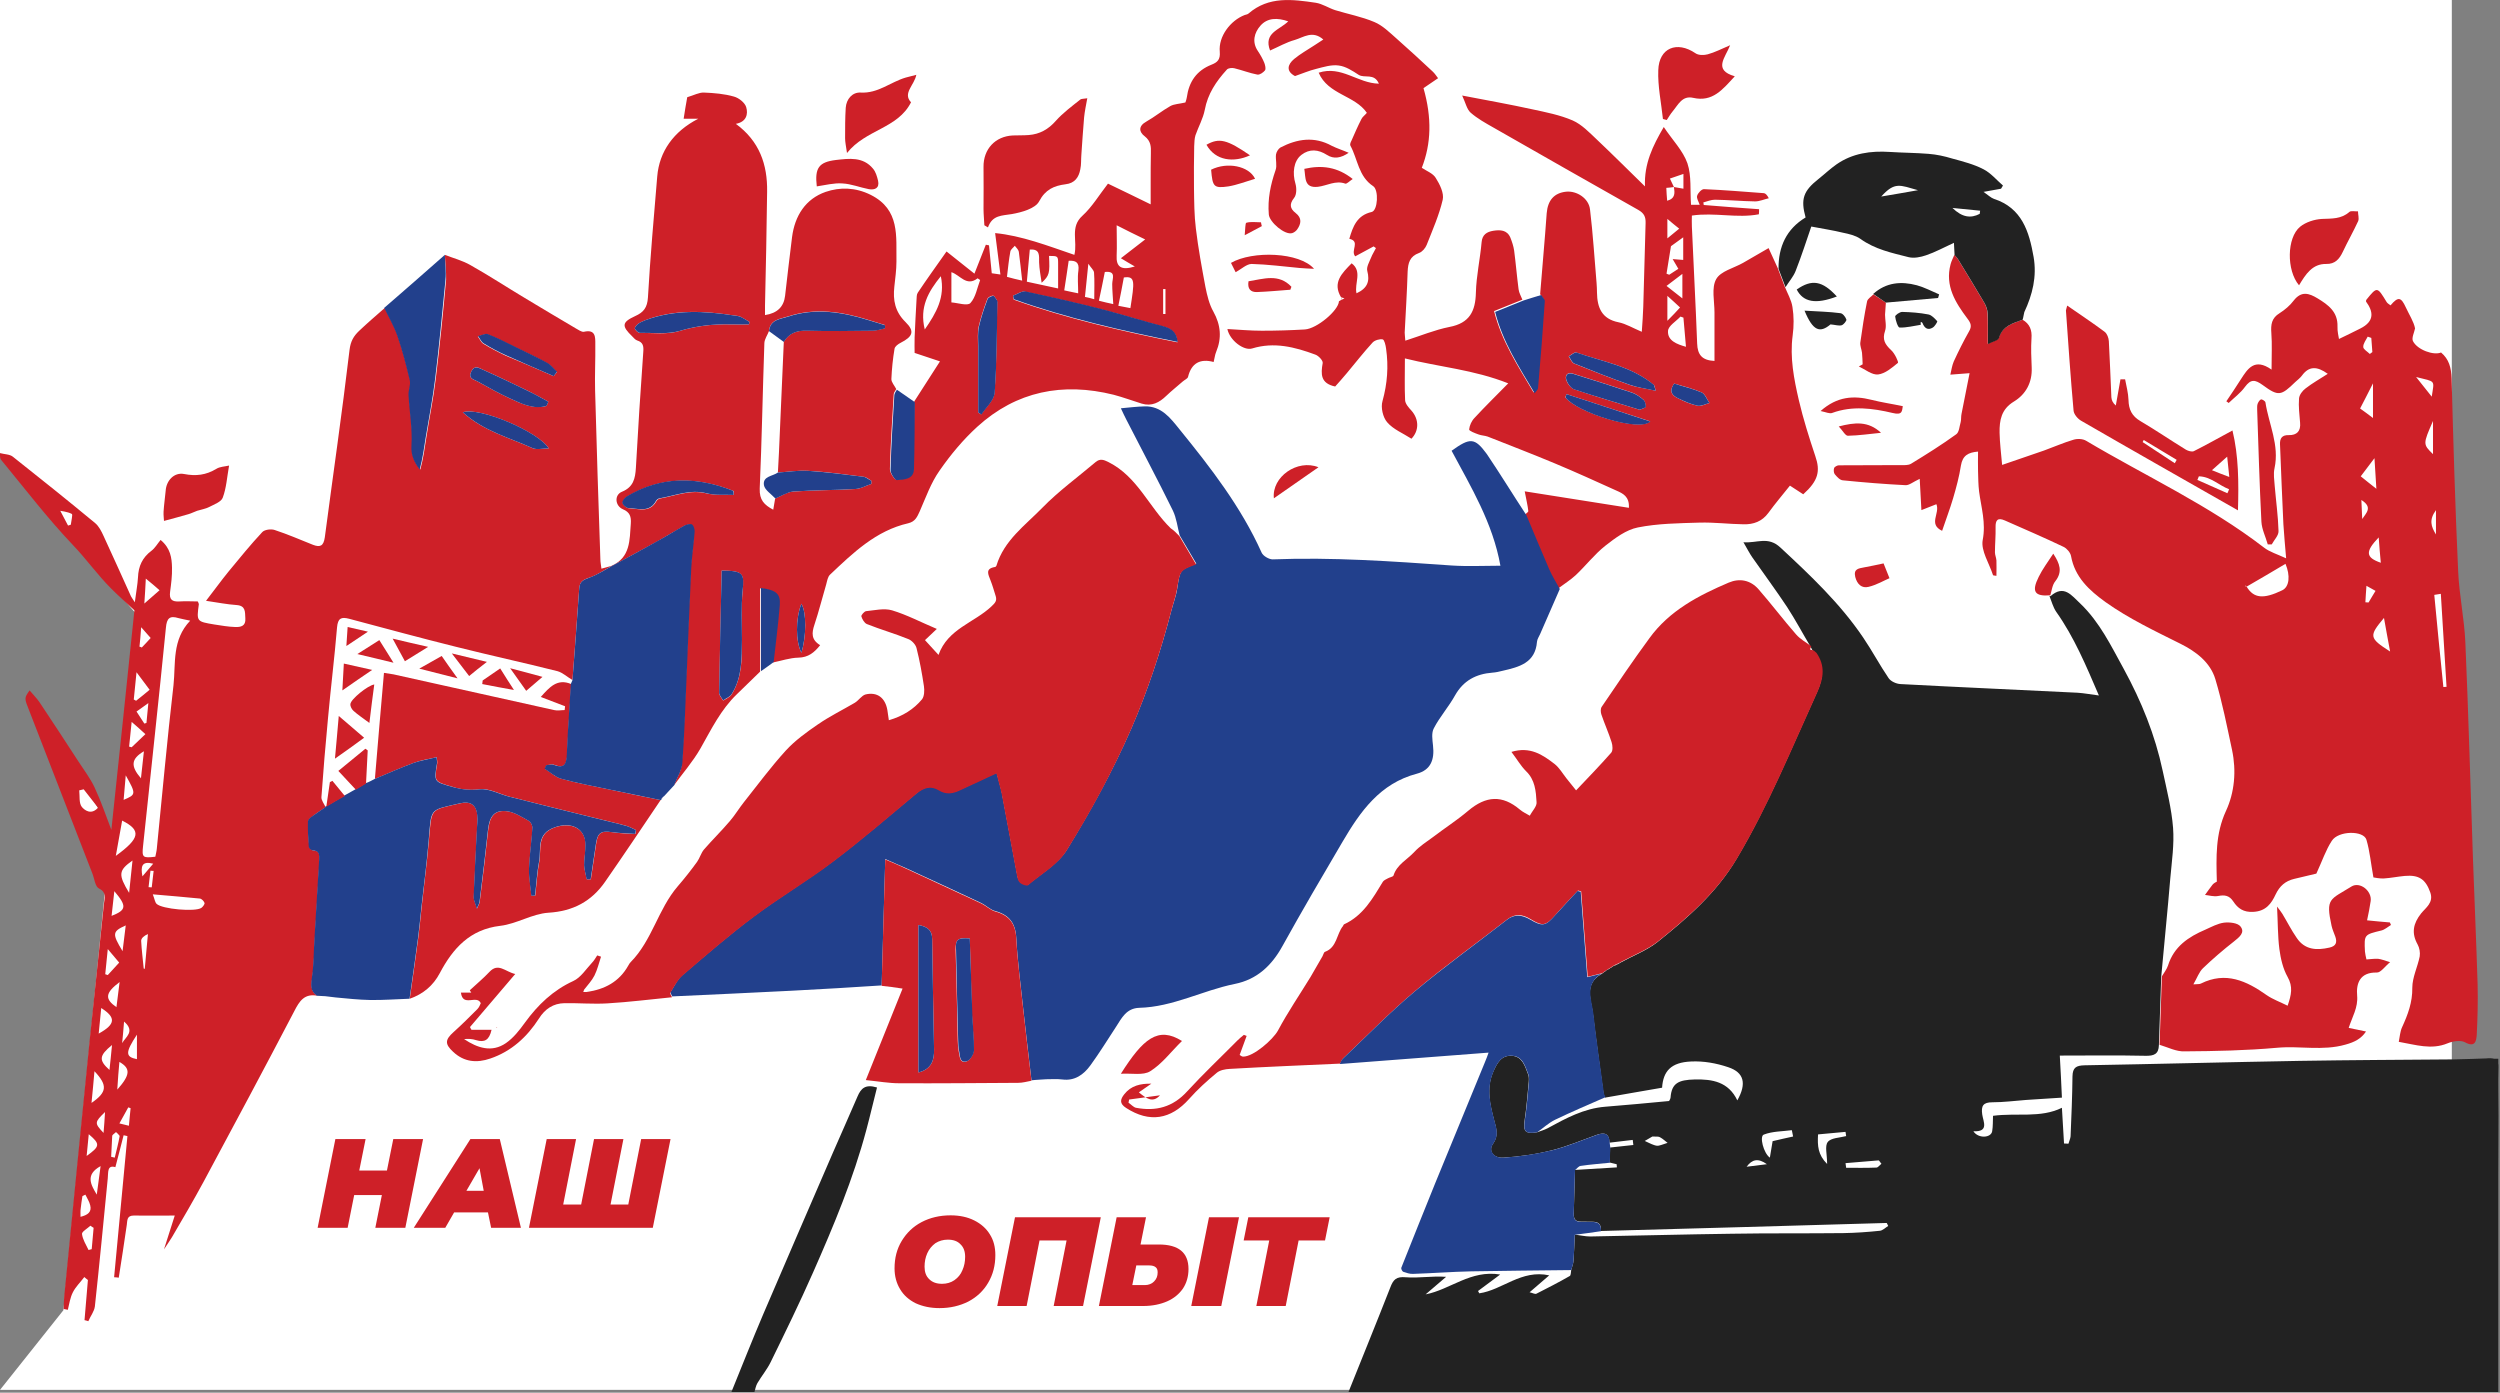 <?xml version="1.0" encoding="UTF-8"?> <!-- Generator: Adobe Illustrator 24.1.3, SVG Export Plug-In . SVG Version: 6.00 Build 0) --> <svg xmlns="http://www.w3.org/2000/svg" xmlns:xlink="http://www.w3.org/1999/xlink" id="Слой_1" x="0px" y="0px" viewBox="0 0 1183 659" style="enable-background:new 0 0 1183 659;" xml:space="preserve"><rect x="0" y="0" width="1183" height="659" fill="#808080" stroke="none"/> <style type="text/css"> .st0{clip-path:url(#SVGID_2_);} .st1{fill:#FFFFFF;} .st2{fill:#222222;} .st3{fill:#CE2028;} .st4{fill:#22408C;} </style> <g> <defs> <rect id="SVGID_1_" width="1182.2" height="658.7"></rect> </defs> <clipPath id="SVGID_2_"> <use xlink:href="#SVGID_1_" style="overflow:visible;"></use> </clipPath> <g class="st0"> <polygon class="st1" points="0,0 1160.2,0 1160.2,657.7 0,657.7 30,620 50.3,415.1 23,342 53.8,395.2 64,290 0,215 "></polygon> <path class="st2" d="M638.1,658.7c6.6-16.5,13.3-32.9,19.8-49.5c1.4-3.7,2.8-5.2,7.3-4.8c6.1,0.5,12.4-0.7,19.1-0.2 c-3.2,2.8-6.5,5.5-9.7,8.3c11.8-2.3,21.3-11.7,35.3-9.4c-4,3-7.3,5.4-10.5,7.8c0.2,0.4,0.4,0.8,0.6,1.1c11-1.6,19.9-11.4,33.1-8.5 c-3.2,2.8-6,5.1-9.3,8c1.4,0.3,2.5,1,3.2,0.7c5.3-2.7,10.6-5.4,15.8-8.4c0.6-0.3,0.5-1.9,0.7-2.9c0.4-1.5,1-2.9,1.1-4.4 c0.3-4.1,0.4-8.2,0.6-12.3c2.4,0.3,4.9,0.9,7.3,0.9c22.3-0.4,44.6-1,66.9-1.3c17.6-0.3,35.3-0.1,52.9-0.3 c5.8-0.1,11.5-0.5,17.2-1.1c1.4-0.1,2.7-1.5,4-2.3c-0.2-0.5-0.5-0.9-0.7-1.4c-45.1,1.3-90.1,2.6-135.2,3.8 c0.2-5.4-3.8-4.2-6.9-4.4c-2.7-0.2-6.1,0.9-6-3.7c0.2-6.9,0.4-13.8,0.6-20.8c6.6-0.4,13.2-0.8,19.8-1.2c0-0.5-0.1-1-0.1-1.5 c-1.1-0.3-2.2-0.5-3.3-0.8c0.1-2.4,0.2-4.7,0.2-7.1c3.7-0.4,7.3-0.8,11-1.2c-0.1-0.8-0.2-1.6-0.3-2.4c-3.7,0.4-7.3,0.9-11,1.3 c-0.1-4.3-2.3-5-6-3.7c-7,2.5-14,5.5-21.2,7.3c-7.5,1.9-15.3,3-23,3.5c-4.8,0.3-7.3-3.3-4.9-6.6c2.7-3.8,1.6-7.1,0.6-10.8 c-2-7.6-3.9-15.2-0.6-23c1.8-4.2,3.8-8.2,9-7.8c5,0.4,6.1,5,7.6,8.8c0.4,1,0.4,2.3,0.3,3.5c-0.6,5.9-1,11.9-1.9,17.8 c-0.8,5.8,0.1,6.9,5.8,6.1c1.7-0.6,3.4-1.1,5-1.9c8.6-4.7,17.2-9.4,27.3-10.2c9.9-0.8,19.8-1.7,30.2-2.7c0-0.1,0.6-0.8,0.7-1.6 c0.5-6.9,3.8-8.4,11.4-8.6c8.4-0.2,16,1.1,20.2,9.9c4.5-8,3.2-13.2-4.3-15.7c-5.6-1.9-11.7-3-17.6-2.7 c-9.5,0.4-13.2,4.6-13.7,12.4c-9.1,1.6-18.1,3.1-27,4.7c-0.2-0.6-0.6-1.2-0.7-1.8c-1.7-12.6-3.5-25.2-5-37.8 c-0.8-6.6-4.4-14.1,4-18.9c0.3-0.2,0.7-0.5,1-0.7c0.2-0.1,0.3-0.3,0.5-0.4c0.2,0,0.4-0.1,0.4-0.3c0.4-0.3,0.8-0.6,1.3-0.8 c0.4-0.1,0.6-0.2,0.8-0.5c0.2-0.1,0.3-0.2,0.5-0.3c0.2,0,0.4-0.1,0.4-0.3c0.5-0.3,1-0.6,1.5-0.8c0.2,0.1,0.4,0,0.5-0.2 c0.4-0.2,0.8-0.3,1.1-0.5c0.5-0.3,0.9-0.5,1.4-0.8c5.8-3.2,12.2-5.6,17.2-9.6c14.1-11.3,27.8-23.2,37.2-39.1 c15-25.2,26-52.3,38.1-78.9c3-6.5,3.6-12.3-0.5-18.3c-0.5-0.5-1-1-1.4-1.5v0.1c-0.4-0.7-0.7-1.4-1.1-2.1 c-3.7-6.2-7.1-12.6-11-18.6c-5.3-8-11.1-15.8-16.6-23.7c-1.3-1.9-2.3-3.9-4.1-7c6.5,0.5,11.6-3,17.5,2.5 c14.2,13.2,28.2,26.4,39.1,42.5c4.3,6.3,7.8,13,12.1,19.3c1,1.5,3.6,2.7,5.6,2.8c27.9,1.5,55.8,2.7,83.8,4.1 c3.1,0.2,6.2,0.8,10.1,1.3c-6.1-14.2-11.7-27.6-20.2-39.6c-1.5-2.2-2.2-5-3.2-7.5c0.2,0,0.4,0.1,0.5,0.1c6.4-5.6,9.9-0.4,14.1,3.5 c9.2,8.8,14.6,20.1,20.6,31c8.3,15.2,14.8,31.2,18.4,48.2c1.9,8.9,4.2,17.9,4.9,26.9c0.6,7.9-0.6,15.9-1.3,23.8 c-1.3,15.6-2.9,31.1-4.3,46.6c-0.4,10.8-0.7,21.6-1.1,32.4c-0.1,4.3-2.3,5.2-6.4,5.1c-13.3-0.3-26.6-0.1-40.5-0.1 c0.4,6.9,0.7,13.1,1,19.9c-5.8,0.4-11.4,0.7-17,1.1c-5.3,0.4-10.6,1.1-15.9,1.1c-4.4,0-5.4,1.7-4.8,5.8c0.5,3.4,3.3,8.3-4.2,7.9 c2.3,3.6,8.4,3.2,8.9,0c0.4-2.4,0.3-4.9,0.4-7.3c11.1-1.5,22.5,1.2,32.6-3.8c0.3,4.9,0.6,10.9,1,16.9c0.7,0,1.4,0.1,2.1,0.1 c0.3-1.2,0.9-2.3,1-3.5c0.4-9.5,0.8-18.9,0.9-28.4c0.1-4.1,1.7-5.1,5.7-5.2c34-0.6,67.9-1.5,101.9-2.1c24.3-0.4,48.5-0.5,72.8-0.7 c5.5-0.1,11-0.3,16.5-0.5c3-0.1,4.8,0.9,4.6,4.2c-0.3,7.9,0,14,0,23c-0.1,47.5-0.8,81.4-0.9,121.7c0,3-0.5,9-0.5,9 C1000.1,658.7,819.1,658.7,638.1,658.7z M848.5,537.8c-0.2-1-0.4-2-0.6-3c-4.5,0.6-9.2,0.5-13.3,2.1c-2.1,0.8-0.1,8.8,2.9,10.9 c0.5-2.9,0.9-5.5,1.3-7.8C842.1,539.2,845.3,538.5,848.5,537.8z M873.6,537.6c-0.1-0.7-0.2-1.3-0.3-2c-4.3,0.4-8.7,0.8-13,1.2 c-0.3,5.4-0.1,9.6,4.3,14c0-4.5-1.2-8.5,0.3-10.4C866.4,538.4,870.6,538.4,873.6,537.6z M873.3,550.4c0.1,0.7,0.2,1.5,0.3,2.2 c4.8,0,9.5,0.1,14.3-0.1c0.8,0,1.6-1.2,2.4-1.8c-0.5-0.5-1-1.6-1.4-1.6C883.6,549.5,878.4,550,873.3,550.4z M781.9,537.8 c-0.6,0.3-2.1,1.2-3.6,2.1c1.4,0.6,2.8,1.4,4.3,1.9c0.8,0.3,1.7,0.5,2.4,0.3c1.4-0.3,2.7-0.9,4.1-1.3c-1.2-0.9-2.2-1.9-3.5-2.6 C784.9,537.7,784,537.9,781.9,537.8z M836.1,550.9c-4.2-3-7-2.3-9.6,1.2C829.4,551.7,832.3,551.4,836.1,550.9z"></path> <path class="st2" d="M346.1,658.7c5-12.3,9.9-24.7,15.1-36.9c10.9-25.5,22-51,33-76.5c3.8-8.8,7.8-17.6,11.6-26.5 c1.6-3.7,3.6-5.9,9.2-4.2c-1.7,6.6-3.2,13.2-5,19.9c-6.2,23.3-15.5,45.5-25.2,67.5c-6.3,14.3-13.2,28.4-20.1,42.5 c-1.7,3.5-4.3,6.6-6.3,10c-0.7,1.2-1,2.8-1.4,4.2C353.4,658.7,349.8,658.7,346.1,658.7z"></path> <path class="st3" d="M289.3,267.8c9.1-4,8.6-12.2,9.2-20.1c0.2-3.2-0.4-5.3-3.7-6.7c-3.8-1.6-4.2-6.8-0.5-8.3 c5.4-2.2,6.3-6.2,6.6-11.3c1-18.3,2.2-36.6,3.5-54.9c0.2-2.6,0-4.5-2.9-5.4c-0.9-0.3-1.6-1.2-2.3-1.9c-5.1-4.9-5-6.7,1.3-9.6 c4.1-1.8,5.8-4.1,6.1-8.8c1.1-19.1,2.8-38.2,4.4-57.3c1-11.8,7.7-21.3,19.4-27.3c-2.7,0-4.3,0-6.9,0c0.6-3.9,1.2-7.5,1.7-10.2 c3.1-0.9,5.6-2.3,7.9-2.2c4.8,0.2,9.7,0.6,14.2,1.9c2.3,0.6,5.2,2.9,5.8,5c1,3.3,0.1,7-4.9,7.9c11.2,8.2,15,19.3,14.8,32.1 c-0.2,18-0.6,35.9-1,53.9c0,1.5,0,3,0,4.5c5.9-0.9,8.9-4,9.5-9.1c1-9.3,2.2-18.5,3.3-27.8c1.3-10.1,6.4-18.1,15.9-21.4 c6.7-2.3,14.1-2.2,21.3,1.4c14,7,12,19.7,12.2,31.6c0,4-0.6,8-1,11.9c-0.7,6.3,0.3,11.8,5.3,16.7c4.5,4.4,3.4,6.9-2.3,9.8 c-1.2,0.6-2.7,1.7-2.9,2.8c-0.8,4.7-1.3,9.6-1.5,14.4c0,1.5,1.5,3.1,2.3,4.7c-0.4,0.8-1.2,1.7-1.2,2.5 c-0.7,11.8-1.5,23.6-1.8,35.4c0,1.7,2.2,5,3,4.9c3.3-0.3,7.9-0.2,8.1-5.2c0.3-10.6,0.3-21.1,0.4-31.7c3.9-6.1,7.8-12.1,12.2-19 c-4.4-1.5-7.8-2.6-12-4c0-1.7-0.1-4.5,0-7.3c0.2-5.9,0.6-11.9,0.9-17.8c0.1-1.2,0-2.5,0.6-3.4c4.2-6.3,8.6-12.4,13.6-19.5 c4.6,3.7,9,7.1,13.2,10.5c1.6-4.1,3.5-8.9,5.4-13.7c0.5,0.1,1,0.2,1.5,0.3c0.4,4.2,0.8,8.4,1.3,13.2c1,0.1,2.3,0.3,4.1,0.6 c-0.9-6.7-1.6-12.7-2.5-19.6c12.5,1.2,24.9,6,37.5,10.3c1.6-6.5-2.2-13.1,3.8-18.5c4.6-4.2,7.9-9.8,12.1-15.2 c6.5,3.1,12.8,6.2,20.2,9.8c0-3.8,0-7.1,0-10.3c0-4.7,0-9.3,0.1-14c0.1-3,0-5.6-2.9-7.9c-2.7-2-3.2-4.8,0.8-7 c3.9-2.2,7.4-5.1,11.3-7.3c1.8-1,4.1-1,7.1-1.7c0,0.1,0.5-1.2,0.7-2.4c1-7.4,4.6-12.7,11.7-15.5c2.8-1.1,4.2-2.4,3.9-6.1 c-0.7-7.2,5-14.8,11.8-17.4c0.6-0.2,1.4-0.3,1.8-0.7c9.6-8.3,20.8-6.7,31.8-5.1c3.2,0.5,6.1,2.5,9.2,3.5 c6.2,1.9,12.6,3.1,18.5,5.6c3.9,1.6,7.2,4.9,10.5,7.8c5.8,5.1,11.4,10.3,17.1,15.6c1.1,1,1.8,2.2,2.6,3.2 c-2.5,1.7-4.7,3.2-6.9,4.7c4,14,3.7,26.2-0.8,37.7c2.2,1.5,5.3,2.6,6.6,4.8c1.9,3,4,7.2,3.3,10.3c-1.7,7.3-4.8,14.3-7.6,21.4 c-0.6,1.5-2.1,3.3-3.6,3.8c-4.4,1.6-5.2,4.7-5.4,8.8c-0.3,9.6-0.9,19.3-1.4,28.9c0,1,0.2,2,0.3,3.8c7.2-2.3,13.9-5.1,20.9-6.5 c9.5-1.8,12.3-7.4,12.5-16.3c0.2-7.9,2-15.8,2.7-23.8c0.3-3.6,2.5-4.9,5.5-5.4c3.2-0.5,6.5-0.5,8.1,3.2c0.8,2,1.5,4.1,1.8,6.2 c0.8,6.1,1.3,12.2,2.1,18.3c0.2,1.7,1.2,3.3,1.8,4.9c-4.4,1.8-8.8,3.5-13.4,5.4c3.6,14.3,11.3,26,18.7,38.5 c0.9-1.3,1.6-1.9,1.6-2.4c1.1-13.7,2.2-27.4,3.2-41.1c0.1-0.9-1.1-2-1.7-3c1-12.8,2.2-25.5,3.1-38.3c0.5-6.1,3.5-9.6,9.2-10.2 c5-0.5,10.7,3.1,11.3,8.4c1.4,11.6,2.1,23.2,3.1,34.8c0.1,1.5,0.2,3,0.2,4.5c0.1,7.1,2.2,12.5,10.2,14.1c3.5,0.7,6.7,2.7,11,4.5 c0.3-4.4,0.6-8.2,0.7-11.9c0.4-13.2,0.7-26.3,1.1-39.5c0.1-3-0.7-4.7-3.5-6.3c-22.9-12.9-45.8-26-68.6-39c-3.7-2.1-7.5-4.2-10.7-7 c-1.8-1.6-2.4-4.7-4-8.1c12,2.3,22.6,4.2,33.1,6.5c6.5,1.4,13.2,2.7,19.2,5.3c4.3,1.9,7.9,5.7,11.4,9c7.4,7,14.6,14.2,22.8,22.2 c-0.4-10.8,3.6-19,8.9-28.1c4.2,6.3,9.1,11.2,11.2,17.2c2,6,1.2,12.9,1.7,19.6c1.3,0,2.9,0,4.1,0c-0.5-1.5-1.6-3.1-1.2-4.3 c0.4-1.3,2.1-3.1,3.2-3.1c9.5,0.4,18.9,1.2,28.4,1.9c0.7,0.1,1.4,0.7,2.3,2.4c-2.2,0.5-4.3,1.5-6.5,1.5c-6.3-0.1-12.6-0.7-19-0.8 c-1.8,0-3.7,0.8-5.5,1.3c0.1,0.4,0.2,0.8,0.2,1.2c8.7,0.7,17.5,1.4,26.2,2c0,0.8,0,1.6-0.1,2.4c-10.3,2-20.8-1-31.7,0.6 c0,1.7-0.1,3.4,0,5.2c0.8,18.5,1.8,36.9,2.5,55.4c0.2,5.2,2.2,7.9,8.2,8.2c0-7.8,0-15.4,0-23c0-5.3-1.5-11.6,0.8-15.7 c2.1-3.8,8.3-5.2,12.7-7.7c4-2.3,8-4.6,12.1-7c1.5,3.3,2.9,6.4,4.3,9.4c1.1,2.9,2.2,5.8,3.3,8.7c1.3,3.3,3.2,6.4,3.7,9.8 c0.7,4.4,0.7,9,0.1,13.4c-1.4,10.5,0.6,20.6,2.9,30.6c2.1,9,4.9,17.8,7.8,26.5c2.5,7.2,1.4,11.7-5.7,18.1c-2-1.3-4-2.6-6.3-4.1 c-3.5,4.4-7,8.5-10.2,12.9c-3,4.1-7.1,5.5-11.7,5.4c-7-0.1-13.9-1-20.9-0.8c-9.8,0.3-19.7,0.4-29.2,2.3c-5.5,1.1-10.7,5-15.3,8.6 c-5.2,4.1-9.3,9.5-14.1,14c-2.5,2.3-5.4,4.1-8.2,6.2c-1.7-3.1-3.6-6.1-5-9.3c-3.7-8.5-7.2-17.1-10.8-25.6c0.6-0.6,1.7-1.2,1.6-1.7 c-0.3-2.7-1-5.5-1.7-9.3c16.7,2.6,32.8,5.2,49.3,7.8c0.3-5.4-2.9-6.8-5.8-8.1c-9.7-4.4-19.4-8.8-29.2-12.9 c-10.5-4.4-21.2-8.5-31.8-12.7c-1.4-0.5-3-0.5-4.3-1c-1.7-0.6-4.6-1.7-4.5-2.4c0.2-1.9,1.2-4.1,2.6-5.5 c4.8-5.2,9.9-10.2,15.9-16.3c-16.4-6.5-32.5-7.7-48.9-11.8c0,7.3-0.2,13.6,0.1,19.8c0.1,1.7,1.7,3.5,3,4.9c3.7,4.2,3.6,9.6,0,13.3 c-4-2.6-8.6-4.4-11.5-7.8c-2-2.3-3.1-7-2.2-10c2.3-8.3,2.9-16.4,1.7-24.8c-0.2-1.6-0.8-4.2-1.6-4.4c-1.4-0.3-3.8,0.4-4.8,1.5 c-4.3,4.7-8.1,9.6-12.2,14.5c-1.9,2.3-3.9,4.5-5.5,6.3c-7-1.5-6.8-5.9-5.9-11.1c0.2-1.2-2-3.5-3.5-4c-9.7-3.6-19.5-6.1-29.9-2.9 c-3.9,1.2-10.6-3.8-11.7-9.2c5.6,0.3,10.9,0.8,16.3,0.8c6.8,0,13.6-0.2,20.4-0.6c5.7-0.4,15.8-8.9,16.1-13.3h-0.1 c0.9-0.5,1.8-1,2.7-1.4c-0.6-0.2-1.1-0.4-1.7-0.6l0.1,0.1c-4.2-7,0.4-11.4,5-16.1c5.2,3.9,1.2,9.5,2.3,14.2 c5.2-2.4,6.4-5.7,5.1-10.6c-0.5-1.8,1-4.3,1.8-6.3c0.6-1.6,1.6-3,2.3-4.5c-0.4-0.3-0.8-0.6-1.1-0.8c-2.9,1.6-5.9,3.2-8.7,4.7 c-2.4-2.7,2.6-7.1-2.8-8.3c1.7-5.8,3.6-11.1,10.6-12.7c2.9-0.7,3.4-10.4,0.7-12.2c-7-4.6-7.3-12.8-10.8-19.2 c-0.3-0.5,0.1-1.6,0.5-2.3c1.5-3.4,3-6.9,4.7-10.2c0.5-1.1,1.6-1.8,2.6-3c-5.6-8.3-18.4-8.6-22.8-19c10.8-3.5,18.4,5,28.5,5.2 c-2.2-5.2-6.8-2.4-9.6-4.2c-2.9-1.9-6.1-4-9.4-4.4c-3.4-0.5-7.2,0.7-10.7,1.6c-3.3,0.8-6.5,2.2-10,3.4c-4.3-2.3-3.6-5.4-0.4-8.1 c2.9-2.4,6.3-4.3,9.5-6.4c1.3-0.9,2.6-1.7,4.3-2.8c-5.1-4.5-9.4-1-13.5,0.2c-4,1.1-7.8,3.3-11.7,5c-3.2-8.4,4.5-9.7,8.6-13.8 c-5.2-1.8-9.9-1.7-13.2,2.1c-2.8,3.2-4.1,7.6-1.2,11.9c1.2,1.8,2.3,3.7,3.1,5.7c0.4,1.1,0.8,2.8,0.3,3.5c-0.8,1-2.5,2.2-3.6,2 c-3.7-0.7-7.2-2.1-10.9-3c-1.1-0.3-3-0.1-3.6,0.7c-5,5.5-9,11.4-10.4,19c-0.8,4.1-3,8-4.4,12c-0.5,1.6-0.5,3.4-0.6,5.2 c-0.1,6.6-0.2,13.2-0.1,19.8c0.1,6.4,0.1,12.9,0.9,19.2c1.1,9.2,2.8,18.4,4.5,27.5c0.8,4,1.8,8.3,3.8,11.8c3.5,6.3,4,12.5,1.3,19 c-0.6,1.4-0.7,2.9-1.2,4.8c-6.2-1.7-10.5,0.4-12.1,7c-0.2,0.9-1.6,1.4-2.5,2.2c-2.6,2.3-5.3,4.4-7.8,6.8 c-3.3,3.2-6.9,5.1-11.6,3.7c-4.5-1.4-8.8-3-13.3-4.2c-24.1-6-46-1.7-64.5,15.1c-6.7,6.1-12.7,13.3-17.9,20.8 c-4.1,5.8-6.5,12.7-9.4,19.3c-1.2,2.6-2.1,4.8-5.4,5.6c-15.3,3.5-26.1,14-37,24.3c-1.1,1-1.4,3-1.8,4.5 c-1.9,6.4-3.5,12.9-5.6,19.2c-1.3,3.9-1.6,7.1,2.7,9.7c-2.8,3.5-5.6,5.8-10.3,5.9c-4.1,0.1-8.1,1.5-12.1,2.3c1-9,2.2-18,2.9-27 c0.4-5.3-1.7-7.1-8.9-8.1c0,13.2,0,26.3,0,39.4c-3.7,3.6-7.3,7.1-11,10.7c-7.6,7.3-12.1,16.6-17.2,25.6 c-3.6,6.3-8.5,11.9-12.8,17.8c1.4-3.5,3.7-6.9,3.9-10.5c1-13.6,1.4-27.2,2-40.8c0.7-17.1,1.4-34.2,2.2-51.3 c0.3-5.8,1.2-11.5,1.6-17.3c0.1-1.2-0.4-2.9-1.2-3.5c-0.7-0.5-2.5-0.2-3.5,0.4c-4.2,2.3-8.3,4.8-12.5,7.2 c-7.4,4.1-14.8,8-22.1,12.1L289.3,267.8z M792.1,88.5c1.5,0.3,3,0.5,4.5,0.8c0-2.4,0-4.3,0-7c-2.5,0.9-4.4,1.5-6.4,2.2 C791.1,86.4,791.6,87.5,792.1,88.5c-1.1,0.2-2.3,0.3-3.6,0.4c0.1,2.1,0.2,4,0.4,6.1C792.9,93.9,792.5,91.2,792.1,88.5z M363.9,156.6c-0.7,1.9-2.1,3.8-2.2,5.7c-0.8,23-1.2,46-2.2,68.9c-0.2,5.4,2.1,7.7,6.4,10c0.4-2.1,0.6-3.7,0.9-5.3 c2.8-1.1,5.6-3.1,8.5-3.3c9.8-0.7,19.6-0.6,29.4-1.2c2.6-0.1,5-1.6,7.6-2.4c0-0.5,0-1,0-1.5c-1.2-0.7-2.4-1.8-3.7-1.9 c-8.7-1.1-17.3-2.3-26.1-2.8c-4.8-0.3-9.6,0.5-14.4,0.8c0.2-3.1,0.3-6.3,0.5-9.4c0.8-17.5,1.5-35,2.3-52.5 c2.6-4.3,6.4-5.4,11.3-5.3c10.3,0.3,20.6,0.1,30.9,0c1.9,0,3.8-0.7,5.7-1.1c0-0.5,0-1,0-1.5c-2.6-0.8-5.2-1.6-7.8-2.4 c-12.5-3.9-25.2-5.9-38-1.7C369.4,150.9,364.4,151.1,363.9,156.6z M341.5,270c-0.4,19.5-0.9,38.7-1.2,57.9c0,1.2,1.2,2.4,1.9,3.6 c1.4-0.9,3.2-1.6,4-2.9c5-8,4.9-17,4.9-25.9c0-7.6-0.4-15.3,0.3-22.9C352.2,271.2,351.7,270.1,341.5,270z M479.4,139.9 c0.1,0.6,0.2,1.3,0.3,1.9c25.2,9,51.2,14.9,77.5,20.2c-0.5-4.7-3-6.5-6.7-7.4c-9.6-2.5-19-5.6-28.7-8c-12.1-3.1-24.3-5.9-36.6-8.5 C483.6,137.5,481.4,139.2,479.4,139.9z M462.9,195.2c0.5,0.3,0.9,0.6,1.4,0.9c2.2-3.4,6.1-6.7,6.3-10.3c1.1-14.2,1-28.5,1.3-42.8 c0-0.3-0.1-0.7-0.2-1c-0.6-0.8-1.2-2.1-1.8-2.1c-0.9,0-2.4,0.8-2.7,1.6c-1.6,4.3-3.1,8.7-4.1,13.1c-0.6,2.9-0.3,6-0.3,9 C462.9,174.1,462.9,184.6,462.9,195.2z M354.4,153.5c0.1-0.4,0.2-0.8,0.2-1.2c-1.4-0.8-2.8-1.7-4.2-2.4c-0.9-0.4-1.9-0.5-2.9-0.6 c-14.2-2.2-28.3-3-42.1,2.2c-1.2,0.5-2.4,1-3.5,1.8c-0.7,0.5-1.7,1.8-1.5,2.2c0.4,0.9,1.5,2,2.4,2c6.3,0,12.9,0.9,18.8-0.9 c8-2.4,15.9-3.3,24-3.1C348.5,153.6,351.5,153.5,354.4,153.5z M347.1,234.2c0.1-0.6,0.1-1.2,0.2-1.8c-17.2-6.8-34.2-7.3-50.7,2.7 c-1,0.6-2.1,2.2-1.9,3c0.2,1,1.8,2.3,2.8,2.4c4.7,0.2,10,2.4,13.2-3.5c0.3-0.5,1-1,1.6-1.1c7.3-1.3,14.4-4.4,22.2-2.4 C338.4,234.4,342.8,234,347.1,234.2z M775.9,193.9c1.1-0.5,2.7-0.9,2.8-1.4c0.1-1.1-0.3-2.7-1.1-3.4c-1.6-1.4-3.5-2.7-5.5-3.4 c-9.2-3.1-18.5-6-27.8-8.9c-2.8-0.9-3.9,1-3.1,3.2c0.6,1.7,2.2,3.7,3.7,4.2C755.2,187.7,765.5,190.7,775.9,193.9z M783.5,184.9 c-0.6-2.1-0.6-2.5-0.9-2.7c-10.6-9-24.2-11-36.7-15.4c-0.9-0.3-2.4,1.2-3.6,1.8c0.8,1.2,1.4,2.9,2.5,3.4c8.7,3.5,17.5,7,26.3,10.1 C774.8,183.4,778.8,183.8,783.5,184.9z M741.3,186.5c-0.2,0.5-0.4,1-0.6,1.5c5.3,7,34.8,16.5,40.2,11.4 C767.2,195,754.3,190.7,741.3,186.5z M487.3,118.1c-0.5,5-0.9,10-1.4,15.2c5,1.1,10.3,2.2,14.8,3.2c0-4.3,0-8.1,0-11.8 c0-3.5-0.1-3.6-4.3-3.6c0.4,8.2,0.2,9.3-3.5,12.7c-0.5-3.5-1.1-6.6-1.2-9.7C491.7,120.9,492.2,117.7,487.3,118.1z M528.4,106.6 c0,5.5,0.2,9.9,0,14.3c-0.3,5.4,2.1,7.2,8.6,5.2c-2.3-1.3-4.1-2.4-6.6-3.9c3.9-3,7.3-5.6,11.5-8.9 C537.1,111,533.1,109,528.4,106.6z M450.2,143.1c3,0.2,7.6,1.8,9,0.3c2.5-2.7,3.2-7.2,4.6-10.9c-0.4-0.3-0.8-0.5-1.2-0.8 c-5.3,4.1-8.3-1.6-12.4-2.9C450.2,133.4,450.2,137.8,450.2,143.1z M792.2,181.5c-2.8,4.1-0.6,5.8,1.9,7c2.9,1.5,6,2.8,9.2,3.5 c1.7,0.4,3.7-0.8,5.6-1.3c-1.2-1.7-2-4.3-3.7-5C801.1,183.9,796.6,182.8,792.2,181.5z M437.6,155.9c5.5-7.9,9.7-15.3,7.6-25.2 C439.3,138,435,145.3,437.6,155.9z M796.6,150.3c-0.5-0.2-0.9-0.3-1.4-0.5c-2.1,2.3-5.8,4.4-5.9,6.8c-0.3,4.6,4.2,6.3,8.5,7.5 C797.4,159.5,797,154.9,796.6,150.3z M794.2,127.2c-1-1.7-1.7-2.9-2.7-4.6c2.1,0.2,3.5,0.3,5,0.4c0-3.5,0-6.7,0-10.7 c-2.8,2-4.9,3.6-5.8,4.2c-0.8,5-1.5,9-2.1,13c0.4,0.2,0.9,0.4,1.3,0.5C791.3,129.1,792.6,128.2,794.2,127.2z M534.9,145.8 c1.9-12.4,2.5-15.3-3.1-14.5c-0.8,4.3-1.6,8.6-2.6,13.4C531.2,145.1,533,145.4,534.9,145.8z M505.7,123.4c-0.7,4.6-1.3,9.1-2.1,14 c2,0.4,4.4,1,6.6,1.4c0-3.9-0.4-7.4,0.1-10.8C510.8,124.1,509,123.2,505.7,123.4z M379.2,285.7c-2.8,7.4-2.7,17.6,0,23.2 C381.6,301.2,381.7,289.8,379.2,285.7z M483.7,132.8c-0.6-5.2-1-9.4-1.6-13.7c-0.2-1-1.2-1.9-1.9-2.8c-0.7,0.9-1.9,1.7-2.1,2.7 c-0.7,3.8-1.1,7.7-1.6,12C478.6,131.6,481,132.2,483.7,132.8z M526.8,143.9c-0.2-3.6-0.5-6.6-0.5-9.5c0-2.6,2.1-6.3-3.5-5.7 c-0.9,4.6-1.8,9-2.8,13.6C522.3,142.9,524.4,143.4,526.8,143.9z M517.8,141.6c0-4.8,0.2-8.7-0.1-12.6c-0.1-1.2-1.4-2.2-2.7-4.2 c-0.6,6.2-1.1,10.7-1.6,15.7C514.6,140.7,516.1,141.1,517.8,141.6z M796.1,141.2c0-4.4,0-7.5,0-11.6c-2.9,2.2-4.9,3.7-7.5,5.7 C791.2,137.3,793.2,138.9,796.1,141.2z M795,145.5c-2.1-1.9-3.7-3.5-6-5.5c0,4.2,0,7.4,0,11.8C791.6,149.2,793.2,147.5,795,145.5z M794.6,108.2c-2-1.6-3.5-2.8-5.6-4.6c0,3.4,0,5.8,0,9.2C791.2,111,792.5,109.9,794.6,108.2z M550.4,148.6c0.4,0,0.7,0,1.1,0 c0-3.9,0-7.9,0-11.8c-0.4,0-0.7,0-1.1,0C550.4,140.7,550.4,144.6,550.4,148.6z"></path> <path class="st3" d="M210.5,120.6c4.1,1.6,8.4,2.7,12.2,4.9c8.7,4.9,17.1,10.4,25.6,15.5c8,4.8,16,9.6,24,14.3 c1.3,0.7,2.9,1.9,4,1.7c5.6-1.3,5.4,2.6,5.4,5.8c0.1,7.3-0.3,14.7-0.1,22c0.7,26.6,1.6,53.3,2.5,79.9c0,1.3,0.3,2.6,0.5,4.4 c1.8-0.5,3.2-0.9,4.7-1.3l0.1,0.1c-3.6,1.9-6.9,4.3-10.7,5.5c-2.7,0.9-4.3,1.8-4.6,4.9c-1,14.5-2.1,29-3.2,43.5 c-2.4-1.4-4.6-3.5-7.1-4.2c-15.9-4-32-7.5-47.9-11.5c-16.9-4.2-33.8-8.8-50.7-13.3c-3.8-1-5.3-0.2-5.7,4 c-1.2,14.4-3,28.8-4.3,43.2c-1.2,12.4-2.2,24.8-3.1,37.2c-0.1,1.5,1.3,3.2,2,4.8c-2.1,1.4-4.2,2.7-6.1,4.2 c-0.9,0.7-2.1,1.6-2.1,2.5c-0.1,4,0.1,7.9,0.4,11.9c0.1,0.7,1.2,1.8,1.8,1.8c3.2,0.1,3.2,2.2,3.1,4.5c-0.7,12.4-1.5,24.8-2.2,37.1 c-0.4,6.1-0.3,12.3-1.2,18.3c-0.5,3.6-1.1,6.6,2.4,8.9c-6.1-1.2-8.5,2.5-10.9,7.2c-14.1,27-28.5,53.9-42.9,80.7 c-4.8,8.9-9.9,17.6-15,26.3c-1,1.7-2.2,3.3-3.8,5.8c1.9-6.1,3.5-11.1,5.1-16c-6.9,0-13.2,0.1-19.4,0c-3.3,0-3,2.2-3.3,4.4 c-1.2,8.4-2.5,16.7-3.8,25c-0.7-0.1-1.5-0.2-2.2-0.2c2.1-22.3,4.2-44.6,6.3-66.8c-0.6-0.1-1.2-0.3-1.8-0.4 c-1.3,5-2.5,9.9-3.9,15.1c-4-1.2-3.3,2.6-3.6,5.3c-2,20.2-3.9,40.4-6.1,60.6c-0.3,2.4-2.1,4.6-3.1,7c-0.6-0.2-1.2-0.4-1.8-0.5 c0.5-6.3,1.1-12.7,1.6-19c-0.6-0.5-1.2-0.9-1.7-1.4c-1.8,2.4-4.1,4.6-5.4,7.2c-1.3,2.5-1.7,5.5-2.4,8.3c-0.7-0.1-1.3-0.3-2-0.4 c0.1-2,0.1-4,0.3-6c4-40.3,7.9-80.5,12-120.8c2.2-21.7,4.6-43.4,6.8-65.1c0.3-2.6,1.4-5.2-2.4-7.1c-1.8-0.9-2.1-4.6-3.1-7.1 c-10-25.7-19.9-51.4-29.9-77.1c-2.3-5.8-2.4-5.8,0.2-9.5c1.7,2,3.4,3.7,4.7,5.6c6.1,9.2,12.2,18.4,18.2,27.7 c2.7,4.2,5.8,8.2,7.9,12.7c3,6.4,5.3,13.2,7.9,20c3.7-34.7,7.4-70,10.9-103.9c-4.3-4-7.7-7-11-10.3c-6.4-6.4-11.7-13.9-18-20.5 c-12-12.6-22.7-26.6-33.9-40.2c-0.5-0.6-0.8-1.4-0.7-3.4c2.1,0.6,4.7,0.5,6.2,1.8c13,10.3,26,20.7,38.8,31.3c1.8,1.5,3,3.9,4,6.1 c4.4,9.5,8.7,19.1,13,28.6c0.2,0.5,0.7,1,1.8,2.8c0.6-4.8,1.3-8.3,1.5-11.8c0.2-5.3,2.1-9.4,6.4-12.6c1.7-1.3,2.8-3.3,4.3-5.1 c4.7,3.9,5.3,8.5,5.4,13.1c0.1,3.8-0.4,7.7-0.9,11.4c-0.5,3.7,0.9,4.8,4.4,4.6c3-0.2,5.9,0,8.7,0c0.3,0.7,0.5,1,0.5,1.3 c-1.1,8.2-1.1,8.2,7.3,9.6c3.3,0.5,6.6,1.1,9.9,1.2c2.6,0.1,5.1-0.4,4.8-4.1c-0.2-3,0.3-6-4.2-6.3c-4.5-0.3-8.9-1.2-14.4-2 c3.9-5,7.1-9.5,10.7-13.9c5.2-6.3,10.3-12.6,15.9-18.6c1.1-1.2,4.2-1.6,5.9-1c6.1,2,12.1,4.6,18.1,7c3.4,1.3,5,0.6,5.6-3.5 c3.9-29.6,8.2-59.1,11.7-88.7c0.5-4.2,2-6.6,4.5-9c4-3.8,8.1-7.3,12.2-10.9c2.1,4.4,4.6,8.6,6.2,13.2c2.3,6.9,4.2,14,5.9,21.1 c0.5,2.1-0.7,4.6-0.6,6.8c0.4,8,1.9,16,1.4,24c-0.3,4.7,1.3,7.9,3.9,11.4c1.4-5.2,2.1-10.3,2.9-15.5c1.4-9.1,3.3-18.2,4.4-27.4 c1.9-15.6,3.5-31.2,4.9-46.9C211.2,128.5,210.7,124.6,210.5,120.6z M90,293.7c-2.4-0.5-3.9-0.8-5.5-1.2c-4.2-1.3-5.6,0-6,4.6 c-3.4,34.4-7.2,68.8-10.8,103.2c-0.6,5.5-0.2,5.8,5.8,5.1c0.2-1.2,0.6-2.5,0.7-3.8c2.6-25.8,4.9-51.6,7.9-77.4 C83.2,313.9,81.3,302.8,90,293.7z M259.7,212.2c-4.8-7.8-32.8-19.8-40.7-17.1c10,9,22.1,12,33.1,17 C254,212.9,256.7,212.2,259.7,212.2z M258.6,192.1c0.3-0.7,0.6-1.3,0.9-2c-3-1.6-6-3.3-9-4.8c-7.3-3.5-14.6-7.1-22.1-10.4 c-1.7-0.8-3.9-2.3-5.4,0.9c-1.6,3.3,1,3.7,2.8,4.6c5.1,2.8,10.2,5.7,15.4,8.1C246.7,191,252.3,193.8,258.6,192.1z M262,178 c0.5-0.6,1-1.3,1.5-1.9c-1.5-1.4-2.8-3.3-4.6-4.2c-4.8-2.6-9.7-5-14.6-7.3c-4.5-2.2-8.9-4.5-13.5-6.3c-1.2-0.5-3.1,0.6-4.7,0.9 c0.9,1.2,1.5,2.8,2.7,3.5c3.4,2.1,6.9,3.9,10.5,5.6C246.9,171.5,254.5,174.7,262,178z M72.3,423.2c0.9,2.3,1,3.7,1.8,4.5 c2.5,2.5,18.4,3.9,21.2,1.9c0.7-0.5,1.6-1.7,1.5-2.3c-0.3-0.9-1.4-2-2.2-2.1C87.5,424.5,80.5,423.9,72.3,423.2z M54.8,405 c11.6-8.4,12.1-12.1,3-16.7C56.8,393.7,55.9,398.7,54.8,405z M70.8,326.4c-2-2.7-3.7-4.9-6.2-8.3c-0.5,5.4-0.9,9.2-1.3,12.9 c0.4,0.2,0.8,0.4,1.1,0.6C66.5,330,68.5,328.3,70.8,326.4z M39.6,373.5c-0.7,0.2-1.4,0.3-2.1,0.5c0.3,2.7-0.2,6,1.2,7.8 c1.2,1.5,4.4,4.1,7.7,0.4C44.1,379.2,41.9,376.4,39.6,373.5z M43.3,521.9c7.4-5.1,7.7-8.3,1.4-15C44.3,512,43.8,516.6,43.3,521.9z M62.7,407.2c-6.7,4.7-6.8,6.7-1.6,15.3C61.6,417.3,62.1,412.8,62.7,407.2z M62.3,341.6c-0.5,4.6-0.8,8.1-1.2,11.7 c0.4,0.1,0.8,0.2,1.2,0.3c2-1.9,4-3.8,6.5-6.2C66.7,345.4,65,344,62.3,341.6z M46.7,489.1c8-4.4,8.3-7.6,1.2-12.1 C47.5,481.1,47.1,484.9,46.7,489.1z M47.6,551.8c-7.4,4.1-4.6,8.8-1.8,13.5C46.4,561.1,46.9,556.8,47.6,551.8z M44.3,581 c-0.5-0.3-1-0.6-1.5-1c-1.4,1.3-4.1,2.8-4,3.9c0.3,2.6,1.9,5.1,3.1,7.6c0.5-0.1,1-0.3,1.5-0.4C43.7,587.7,44,584.4,44.3,581z M69,273.8c-0.2,4.2-0.4,7.3-0.7,11.8c3.1-2.7,5-4.4,7.2-6.3C73.5,277.5,71.8,276.1,69,273.8z M68.1,355.5 c-6.1,3.6-6.4,7-1.4,12.8C67.2,364,67.6,360.1,68.1,355.5z M52.8,433.4c7.1-2.8,7.3-4.6,1.3-11.7 C53.6,425.9,53.2,429.5,52.8,433.4z M68,458.3c0.2,0.1,0.4,0.1,0.5,0.2c0.5-5.5,1-11,1.5-16.5c-1.9,0.8-3.2,2-3.2,3.2 C67,449.5,67.6,453.9,68,458.3z M38.1,575.8c3.3-0.8,5.4-2.2,4.6-5.4c-0.4-1.8-1.5-3.4-2.3-5.1c-0.5,0.2-0.9,0.5-1.4,0.7 c-0.3,1.9-0.6,3.9-0.8,5.8C38,573,38.1,574.2,38.1,575.8z M55.5,515.6c6.2-7,6.4-10,1-13.1C56.1,506.7,55.8,510.6,55.5,515.6z M64.8,489.6c-5.6,8.5-5.5,10.5,0,11.6C64.8,497.7,64.8,494.2,64.8,489.6z M49.8,461c0.4,0.1,0.8,0.3,1.2,0.4 c1.7-1.9,3.5-3.8,5.4-5.9c-1.4-1.7-3-3.5-5.4-6.4C50.5,454.1,50.1,457.6,49.8,461z M59.5,437.9c-6.4,2.9-6.5,3.9-1.5,12.2 C58.5,445.8,59,442.1,59.5,437.9z M56.6,464.7c-6.9,5.2-7.1,8-1.5,11.9C55.6,472.8,56,469.3,56.6,464.7z M53,494.5 c-6.2,5.1-6.3,7.2-1.2,11.8C52.2,502.5,52.6,499,53,494.5z M26.8,241.4c0.5-0.1,0.9-0.2,1.4-0.3c1.3,2.5,2.7,5.1,4,7.6 c0.4-0.1,0.9-0.3,1.3-0.4c0.2-1.8,1-4.8,0.5-5.1C31.9,242.1,29.3,241.9,26.8,241.4z M59.5,366.9c-0.4,4.6-0.7,7.8-1,11.6 C64.4,376,64.5,375.8,59.5,366.9z M41,547c6.4-4.6,6.5-5.6,1-10.3C41.7,540.1,41.4,543.2,41,547z M64.6,336.7 c1.4,2.2,2.6,4,3.7,5.7c0.3-0.1,0.7-0.2,1-0.3c0.3-2.7,0.5-5.5,0.9-9.4C67.7,334.5,66.4,335.4,64.6,336.7z M61.8,524.4 c-0.4-0.1-0.8-0.3-1.1-0.4c-1.3,2.4-2.6,4.8-4.2,7.6c1.8,0.4,3,0.7,4.5,1.1C61.3,529.7,61.5,527,61.8,524.4z M49,536.1 c0.3-3.6,0.5-6.3,0.7-9.9C44.7,531.1,44.6,531.4,49,536.1z M52.6,547.4c0.6,0.1,1.2,0.3,1.7,0.4c0.8-3.4,1.7-6.7,2.3-10.1 c0.1-0.5-1.1-1.3-1.7-2c-0.6,0.6-1.7,1.2-1.8,1.8C52.9,540.9,52.8,544.2,52.6,547.4z M66.8,296.8c-0.3,4-0.5,6.6-0.8,9.2 c0.4,0.1,0.7,0.2,1.1,0.4c1.4-1.5,2.8-2.9,4.2-4.5C69.9,300.3,68.8,299.1,66.8,296.8z M57.8,493.6c1.5-2.8,6.4-5.5,0.9-10.2 C58.4,487.5,58.1,490.6,57.8,493.6z M67.4,414.7c1.9-2.3,3.4-4,5.1-6C67.1,407.3,66.5,409.9,67.4,414.7z M72.7,412.1 c-0.5,0-1,0-1.5-0.1c-0.3,2.6-0.6,5.2-0.9,7.8c0.5,0,1,0.1,1.5,0.1C72.1,417.3,72.4,414.7,72.7,412.1z"></path> <path class="st4" d="M722.3,243.8c3.6,8.5,7.1,17.1,10.8,25.6c1.4,3.2,3.3,6.2,5,9.3c-3.1,7.1-6.2,14.2-9.3,21.3 c-0.5,1.2-1.4,2.4-1.5,3.7c-0.8,10-8.4,11.9-16.2,13.7c-1.6,0.4-3.3,0.8-4.9,0.9c-7.7,0.6-13.7,3.7-17.7,10.8 c-3,5.4-7.2,10.1-10,15.5c-1.2,2.2-0.7,5.4-0.4,8.2c0.8,6.8-1.2,11.6-7.6,13.3c-17.5,4.6-26.8,17.9-35.2,32.2 c-9.6,16.3-19.2,32.7-28.4,49.3c-5.1,9.3-12.1,15.9-22.6,18c-15.3,3.1-29.3,10.9-45.2,11.3c-6.1,0.2-8.3,4.8-11,9 c-4,6.1-7.8,12.3-12.1,18.2c-3.2,4.4-7.4,7.5-13.4,6.7c-2.5-0.3-5-0.1-7.5-0.1c-1.6,0.1-3.2,0.2-4.8,0.3c-0.7,0.1-1.5,0.1-2.2,0.2 c-1.3-11.3-2.7-22.6-3.9-33.8c-1.2-11.2-2.7-22.4-3.3-33.6c-0.4-7.1-3.4-10.9-10-12.7c-2.3-0.6-4.2-2.6-6.4-3.7 c-11.8-5.6-23.7-11-35.6-16.5c-2.9-1.3-5.8-2.5-10-4.4c-0.6,20.9-1.1,40.3-1.7,59.8c-14.1,0.9-28.2,1.8-42.3,2.5 c-18.9,1-37.9,1.8-56.8,2.7c-0.3-0.7-1-1.7-0.8-2.1c1.8-2.8,3.2-6,5.7-8.1c11.1-9.5,22.1-19,33.8-27.8c12.2-9.1,25.3-16.9,37.4-26 c13.6-10.3,26.5-21.4,39.6-32.3c3.3-2.8,6.8-3.9,10.5-1.6c3.6,2.2,6.8,1.6,10.3-0.1c5.4-2.6,10.9-5.1,17-7.9c1,4,1.9,6.8,2.5,9.7 c2.4,12.8,4.8,25.6,7.2,38.5c0.2,1.3,0.6,2.8,1.5,3.6c1,0.8,3.2,1.6,3.8,1.1c6.3-5.3,14.1-9.7,18.3-16.5 c11.3-18.4,21.7-37.3,30.4-57.2c7.9-18.2,14-36.8,19-55.9c0.9-3.5,2.3-7,2.8-10.6c1.3-8.6,1.2-8.6,9-11.6c-2.7-4.6-5.3-9-7.9-13.4 c-1-3.9-1.5-8.2-3.2-11.7c-7.1-14.5-14.7-28.7-22-43c-0.8-1.6-1.6-3.2-2.6-5.4c4.2-0.4,7.7-0.8,11.3-0.9 c7.9-0.2,12.2,5.6,16.4,10.8c14.8,18.2,29.2,36.8,38.9,58.4c0.7,1.6,3.5,3.2,5.2,3.2c28.3-1.1,56.5,0.9,84.8,2.9 c7.5,0.5,15.1,0.1,23,0.1c-3.6-20.2-13.9-37.2-23.1-54.4c8.8-6.3,10.9-6.3,16.7,1.6C710,224.4,716,234.2,722.3,243.8z"></path> <path class="st3" d="M957.1,151.3c3.4,2,4.5,4.9,4.2,8.8c-0.3,4.6-0.1,9.3,0.1,13.9c0.3,7-2.8,12.6-8.4,16 c-6,3.6-6.9,8.9-6.8,14.8c0.1,4.8,0.7,9.5,1.2,15.2c7.1-2.4,13.5-4.6,19.8-6.8c4.7-1.7,9.2-3.7,13.9-5.1c1.9-0.6,4.5-0.5,6.1,0.5 c28.1,16.7,58,30.4,84.1,50.5c2.7,2.1,6.2,3.1,10.5,5.1c-0.5-6.1-1-11.1-1.3-16.1c-0.6-12.6-1.1-25.3-1.6-37.9 c-0.1-2.7,0.9-4.4,4.1-4.3c3.9,0.1,5.8-1.9,5.4-5.9c-0.3-3.8-0.8-7.7-0.5-11.4c0.1-1.7,1.6-3.7,3.1-4.8c3.2-2.5,6.8-4.5,10.5-6.9 c-5.1-3.7-8.9-3.7-12.2,0.8c-0.9,1.2-2.1,2.1-3.2,3.1c-6.7,6.5-7.9,6.9-15.4,1.4c-3.6-2.6-5.6-2.9-8.4,0.9 c-2.1,2.9-5.1,5.1-7.7,7.6c-0.4-0.3-0.7-0.6-1.1-0.8c2.3-3.4,4.6-6.8,6.8-10.3c3.3-5.1,6.5-10.4,14.6-4.7c0-6.6,0.3-12-0.1-17.3 c-0.3-4,0.1-7.1,3.9-9.4c2.5-1.6,4.9-3.6,6.7-6c3.6-4.6,7.2-3.5,11.3-1c5.1,3.1,9.6,6.4,9.4,13.3c-0.1,2.3,0.5,4.6,0.7,5.9 c3.3-1.6,6.7-3.2,10-4.9c7.1-3.5,6.2-8.2,2.8-12.8c0-0.3,0-0.7,0.2-0.9c5.1-6.3,5.1-6.2,9.6,1.2c0.4,0.6,1.2,1,1.8,1.5 c3.6-4.3,5-3.9,7.2,0.9c1.6,3.5,3.8,6.8,4.4,10c-0.4,2-1.7,4.5-1,6c2.1,4.2,9.9,6.9,13.3,5.4c3.8,3.2,4.8,7.2,5,12.2 c0.8,30.5,1.7,60.9,3.1,91.4c0.5,11.2,2.9,22.3,3.4,33.5c1.5,34.1,2.4,68.2,3.6,102.4c0.7,19.8,1.6,39.6,2.2,59.4 c0.2,8,0,16-0.4,23.9c-0.2,2.9-0.7,6.3-5.6,3.6c-2.1-1.1-5.8-0.5-8.2,0.5c-7.7,3.2-15,0.7-23.1-0.7c0.5-2.4,0.6-4.9,1.6-7 c2.7-5.9,4.9-11.7,4.8-18.6c0-4.9,2.5-9.8,3.5-14.8c0.3-1.8-0.1-4.1-1-5.7c-3-5.4-2.1-9.9,1.7-14.7c2.2-2.7,6-5.1,4.3-9.9 c-2.2-6.2-5.3-8.4-12.1-7.8c-3.3,0.3-6.6,1-9.9,1.2c-2,0.1-4.1-0.4-4.9-0.5c-1.2-6.6-1.7-12.4-3.3-17.8 c-1.3-4.5-13.3-4.4-16.4,0.5c-2.8,4.3-4.5,9.4-7.3,15.5c-2.4,0.6-6.5,1.5-10.5,2.5c-4.2,1-6.9,3.4-8.8,7.4 c-2,4.3-4.6,7.9-10.5,8.2c-4.7,0.3-7.4-1.7-9.5-4.9c-1.9-2.9-4.1-3.2-7.2-2.6c-2,0.4-4.2-0.3-6.2-0.5c1.2-1.6,2.3-3.3,3.6-4.9 c0.6-0.7,1.6-1.2,2-1.4c-0.3-11.6-0.7-22.5,4.3-33.4c4.1-8.8,5-19,2.9-28.9c-2.4-11.2-4.6-22.5-7.9-33.5 c-2.4-8-9.2-13.1-16.4-16.7c-12.2-6.1-24.5-11.9-35.6-19.8c-7.6-5.5-14.5-11.7-16.3-21.8c-0.3-1.6-2-3.6-3.5-4.3 c-9.2-4.4-18.5-8.4-27.8-12.5c-3.4-1.5-4.5-0.2-4.4,3.3c0.1,3.9-0.3,7.9-0.3,11.8c0,1.2,0.6,2.5,0.7,3.8c0.1,2.4,0,4.7,0,7.3 c-1.3-0.2-1.6-0.2-1.6-0.3c-1.8-5.6-5.8-11.6-4.9-16.6c1.6-8.2-0.7-15.4-1.7-23c-0.4-3.2-0.4-6.5-0.5-9.7c-0.1-2.9,0-5.9,0-9.2 c-4.6,0.4-7.3,1.8-8.1,6.6c-0.8,5.2-2.2,10.4-3.7,15.5c-1.5,5.1-3.4,10-5.2,15.4c-6.7-3.2-0.9-8.2-2.7-12.6 c-1.9,0.7-3.8,1.5-7.1,2.8c-0.3-4.8-0.5-9.5-0.8-14.8c-3.2,1.5-5,3.1-6.7,3c-9.9-0.5-19.8-1.3-29.7-2.3c-1.4-0.1-2.8-1.7-3.8-2.9 c-0.5-0.6-0.6-2.1-0.3-2.9c0.2-0.6,1.5-1.3,2.2-1.3c9.7-0.1,19.3,0,29-0.1c1.8,0,3.9,0.2,5.3-0.7c7.2-4.4,14.4-8.9,21.3-13.9 c1.4-1,1.5-3.8,2.1-5.8c0.3-1.2,0.1-2.6,0.4-3.9c1.2-6.1,2.4-12.1,3.8-19.2c-3.7,0.3-6,0.5-9.1,0.7c0.5-2.2,0.8-4.3,1.6-6.2 c2.2-4.8,4.6-9.6,7.2-14.2c1.5-2.5,0.9-4-0.7-6.1c-5.7-7.6-10.7-15.5-8-25.7c0.4-1.6,1.2-3,1.8-4.5c0.5,0.6,1.2,1.2,1.6,1.9 c4.2,6.9,8.4,13.8,12.5,20.7c0.9,1.5,1.5,3.4,1.6,5.1c0.2,4.4,0.1,8.8,0.1,14.4c2.4-1.3,4.8-1.7,5.2-2.8 C947.6,154.2,952.5,153,957.1,151.3z M1063.1,277.6c-0.1-0.2-0.3-0.4-0.4-0.6c-0.1,0.1-0.1,0.2-0.2,0.4 C1062.7,277.5,1062.9,277.6,1063.1,277.6c3.4,5.6,8,6,16.9,1.7c3.4-1.7,3.8-7,1.5-12.5C1075.5,270.4,1069.3,274,1063.1,277.6z M1155,281c-1,0.2-2.1,0.3-3.1,0.5c0.7,7.3,1.4,14.5,2.1,21.8c0.7,7.3,1.5,14.5,2.2,21.8c0.5,0,1-0.1,1.5-0.1 C1156.8,310.3,1155.9,295.7,1155,281z M1131,308.3c-1.1-6-2-10.7-2.9-15.9C1120.9,301,1121,301.9,1131,308.3z M1151.3,199.2 c-4.8,11-4.8,11,0,15.7C1151.3,209.7,1151.3,204.5,1151.3,199.2z M1122.9,197.8c0-5.6,0-10.3,0-16.4c-2.4,4.8-4.2,8.2-6.1,11.9 C1118.8,194.7,1120.5,196,1122.9,197.8z M1117.1,225.4c2.3,1.8,4.4,3.6,7.4,5.9c-0.3-5-0.6-9.1-0.9-14.5 C1120.8,220.5,1119.1,222.8,1117.1,225.4z M1125.6,254.3c-6.5,6.8-6.2,9.5,1,12C1126.2,262.3,1125.9,258.5,1125.6,254.3z M1122.1,159.9c-0.6-0.2-1.2-0.4-1.7-0.6c-0.8,1.6-2.2,3.3-2.1,4.9c0,1.1,2,2.2,3.1,3.3c0.4-0.3,0.8-0.6,1.2-0.9 C1122.4,164.4,1122.3,162.2,1122.1,159.9z M1152.7,241.4c-3.4,4.6-2.3,7.8,0,11.5C1152.7,249,1152.7,245.7,1152.7,241.4z M1143.3,178.4c2.9,3.6,4.9,6.2,7.4,9.3C1151.9,179.6,1152.8,180.8,1143.3,178.4z M1119.8,277.2c-0.2,3.1-0.4,5.4-0.5,7.8 c0.5,0,1,0.1,1.5,0.1c1.1-1.8,2.1-3.6,3.3-5.5C1122.6,278.8,1121.5,278.2,1119.8,277.2z M1117.4,236.6c0.2,3.7,0.3,6.3,0.4,9 C1119.6,242.8,1123,240.1,1117.4,236.6z"></path> <path class="st3" d="M558.1,253.7c2.6,4.4,5.2,8.8,7.9,13.4c-7.8,2.9-7.6,3-9,11.6c-0.6,3.6-1.9,7-2.8,10.6 c-5,19.1-11.1,37.7-19,55.9c-8.7,19.9-19,38.9-30.4,57.2c-4.1,6.7-12,11.2-18.3,16.5c-0.6,0.5-2.9-0.3-3.8-1.1 c-0.9-0.8-1.3-2.3-1.5-3.6c-2.4-12.8-4.8-25.6-7.2-38.5c-0.6-2.9-1.5-5.7-2.5-9.7c-6,2.8-11.5,5.3-17,7.9 c-3.5,1.7-6.7,2.3-10.3,0.1c-3.7-2.3-7.1-1.2-10.5,1.6c-13.1,10.9-26,22.1-39.6,32.3c-12.1,9.2-25.3,16.9-37.4,26 c-11.7,8.7-22.7,18.3-33.8,27.8c-2.4,2.1-3.9,5.3-5.7,8.1c-0.2,0.4,0.5,1.4,0.8,2.1c-10.2,1-20.4,2.3-30.6,2.9 c-6.7,0.4-13.5-0.2-20.3-0.1c-5.3,0.1-9.2,2.7-12.1,7.3c-5.6,8.7-13,15.5-23,18.9c-6.4,2.2-12.4,1.7-17.6-3.2 c-4-3.7-3.8-5.7,0.2-9.3c3.9-3.5,7.6-7.2,11.3-10.9c0.9-0.9,1.3-2.2,1.6-2.8c-1.9-4.2-8.5,2.1-9.4-5c2,0,3.4,0,4.9,0 c-0.2-0.4-0.5-0.7-0.7-1.1c3.1-2.9,6.4-5.6,9.3-8.7c4.2-4.5,7.4-0.1,12.2,1c-7.4,8.7-14.4,16.9-21.4,25.1c0.2,0.4,0.4,0.9,0.7,1.3 c3.1,0,6.2,0,9.5,0c-1.1,4.9-3.3,6.1-7.3,4.9c-1.8-0.6-3.7-0.7-5.7-0.5c6.3,4.2,13.1,6.5,19.8,1.9c3.6-2.5,6.4-6.1,9-9.7 c6.1-8.4,13.3-15.3,22.9-19.7c3.5-1.6,6-5.6,8.8-8.6c1-1,1.7-2.3,2.5-3.5c0.6,0.2,1.2,0.4,1.8,0.6c-1,3-1.7,6.1-3.1,8.9 c-1.2,2.4-3.2,4.5-4.9,6.7c-0.1,0.4-0.3,0.7-0.4,1.1c0.5,0,1.1,0,1.6,0c8.5-1.2,15.4-4.8,19.7-12.5c0.3-0.6,0.7-1.2,1.1-1.6 c10.2-10.3,13-25.1,22.3-35.9c3.2-3.7,6.2-7.5,9.1-11.5c1.3-1.8,1.9-4.2,3.3-5.9c4-4.6,8.4-8.9,12.3-13.5c2.4-2.8,4.3-6,6.6-8.9 c6.5-8.2,12.8-16.7,19.8-24.4c4.4-4.8,9.8-8.7,15.2-12.4c5.5-3.8,11.6-6.8,17.4-10.2c1.9-1.1,3.3-3.5,5.2-4 c5.5-1.3,9.3,1.6,10.3,7.4c0.2,1.4,0.4,2.8,0.7,4.8c6.6-1.9,11.8-5.2,15.7-9.9c1.1-1.4,1.2-4.2,0.9-6.2c-0.9-6-2-12.1-3.5-18 c-0.4-1.7-2.3-3.7-3.9-4.3c-6.4-2.6-13.1-4.5-19.6-7.1c-1.2-0.5-2.2-2.3-2.6-3.6c-0.2-0.6,1.4-2.4,2.2-2.5 c4.1-0.4,8.5-1.5,12.3-0.4c7,2.1,13.6,5.6,21.2,8.8c-2.4,2.3-3.8,3.6-5.6,5.3c2,2.2,3.9,4.3,6.4,7c4.4-12.4,16.9-15.2,25.1-23 c1.7-1.6,2.6-2.6,2-4.7c-0.8-2.5-1.5-5.1-2.5-7.6c-1-2.7-2.7-5.5,2.1-6.3c0.3,0,0.6-0.4,0.7-0.6c3.6-12,13.6-19.1,21.7-27.4 c7.7-7.9,16.8-14.5,25.3-21.7c2-1.6,3.6-1.2,6.1,0.1c13.7,6.9,19.1,21.3,29.4,31.3C555.4,250.9,556.8,252.3,558.1,253.7z"></path> <path class="st3" d="M859.6,309c4.1,6,3.4,11.7,0.5,18.3C848,353.9,837,381,822,406.2c-9.5,15.9-23.1,27.8-37.2,39.1 c-5.1,4.1-11.4,6.5-17.2,9.6c-0.5,0.3-0.9,0.5-1.4,0.8c-0.4,0.2-0.8,0.3-1.1,0.5c-0.1,0.2-0.3,0.3-0.5,0.2c-0.5,0.3-1,0.6-1.5,0.8 c-0.1,0.2-0.2,0.3-0.4,0.3c-0.2,0.1-0.4,0.2-0.5,0.3c-0.2,0.3-0.4,0.5-0.8,0.5c-0.4,0.3-0.8,0.6-1.3,0.8c0,0.2-0.2,0.3-0.4,0.3 c-0.2,0.1-0.4,0.2-0.5,0.4c-0.3,0.2-0.7,0.5-1,0.7c-2.2,0.5-4.3,1.1-6.9,1.7c-1.1-13.9-2.1-27.2-3.1-40.4c-0.5-0.1-1-0.3-1.5-0.4 c-3.6,3.9-7.2,7.6-10.7,11.6c-4.5,5.1-5.9,5.5-11.8,1.9c-3.8-2.3-7.3-2.7-11,0.2c-14.5,11.3-29.5,22-43.5,33.8 c-11.9,10-22.8,21.2-34.1,31.9c-0.7,0.6-1,1.7-1.4,2.5c-17.4,0.8-34.9,1.5-52.3,2.5c-2.1,0.1-4.7,0.6-6.2,1.9 c-4.6,3.8-9,7.8-13,12.3c-8.7,9.8-18.8,11.4-29.8,4.3c-3.3-2.1-2.8-4.1-0.9-6.5c3.2-4.1,7.7-5.1,12.8-5c-2,1.4-3.8,2.6-5.9,4.1 c3.5,2.9,6.6,5.2,10,1.4c-4.6,0.6-9.6,1.3-14.6,2c-0.1,0.5-0.2,1-0.3,1.5c1.2,0.8,2.3,2.1,3.5,2.4c9.5,1.8,17.5-0.3,24.3-7.8 c7.6-8.3,15.9-16.1,23.8-24.1c0.9-0.9,2-1.8,3-2.6c0.4,0.2,0.9,0.3,1.3,0.5c-1.1,2.9-2.1,5.8-3.3,9c0.5,0.3,1,0.8,1.6,0.8 c4.9,0.1,14.2-8.1,16.5-12.3c4.7-8.8,10.3-17,15.5-25.5c1.9-3.2,3.7-6.4,5.6-9.7c0.4-0.7,0.6-1.9,1.2-2.1 c5.7-2.1,5.4-8.4,8.5-12.2c0.2-0.3,0.3-0.7,0.5-0.8c9-4.1,13.6-12.3,18.4-20.2c0.5-0.7,1.5-1.1,2.4-1.6c0.9-0.5,2.4-0.7,2.6-1.3 c1.6-5.2,6.5-7.5,9.9-11.2c2.5-2.7,5.8-4.8,8.8-7c5.5-4.2,11.4-8,16.6-12.4c8.5-7.2,16.2-7.6,24.5-0.6c1.4,1.2,3.2,2,4.7,2.9 c1.1-2.2,3.4-4.4,3.2-6.4c-0.3-5.2-0.7-10.6-5-14.7c-2.5-2.5-4.3-5.7-6.9-9.1c8.9-2.7,14.8,1.4,20.4,5.7c2.3,1.8,3.8,4.5,5.7,6.9 c1.5,1.9,3,3.7,4.5,5.6c5.9-6.2,11.4-11.9,16.6-17.8c0.9-1,0.7-3.5,0.2-5c-1.4-4.4-3.3-8.6-4.8-13c-0.4-1.1-0.5-2.8,0.1-3.7 c7.4-10.9,14.8-21.9,22.6-32.5c9.4-13,23.2-20.2,37.5-26.3c5.2-2.2,10.3-1.2,14.1,3.1c6.1,7,11.7,14.4,17.8,21.4 c2,2.3,4.8,3.8,7.2,5.6c-0.2,0.5-0.4,1-0.6,1.5c0.5,0.2,1.1,0.4,1.6,0.5v-0.1C858.6,308.1,859.1,308.5,859.6,309z"></path> <path class="st4" d="M634,503.5c0.5-0.9,0.7-1.9,1.4-2.5c11.3-10.7,22.2-21.9,34.1-31.9c14.1-11.8,29-22.5,43.5-33.8 c3.7-2.9,7.2-2.4,11-0.2c5.9,3.5,7.4,3.1,11.8-1.9c3.5-3.9,7.1-7.7,10.7-11.6c0.5,0.1,1,0.3,1.5,0.4c1,13.2,2,26.5,3.1,40.4 c2.6-0.6,4.8-1.2,6.9-1.7c-8.4,4.8-4.8,12.3-4,18.9c1.4,12.6,3.3,25.2,5,37.8c0.1,0.6,0.5,1.2,0.7,1.8c-8,3.5-16,6.9-23.9,10.7 c-3,1.5-5.6,3.9-8.4,5.9c-5.7,0.9-6.7-0.3-5.8-6.1c0.9-5.9,1.3-11.9,1.9-17.8c0.1-1.1,0.1-2.4-0.3-3.5c-1.5-3.8-2.6-8.5-7.6-8.8 c-5.2-0.4-7.3,3.6-9,7.8c-3.3,7.8-1.4,15.4,0.6,23c1,3.7,2.1,7-0.6,10.8c-2.3,3.2,0.1,6.9,4.9,6.6c7.7-0.5,15.5-1.7,23-3.5 c7.2-1.8,14.2-4.8,21.2-7.3c3.6-1.3,5.9-0.6,6,3.7c0.1,0.8,0.2,1.6,0.3,2.4c-0.1,2.4-0.2,4.7-0.2,7.1c-4.6,0.5-9.2,0.8-13.8,1.5 c-1,0.1-1.8,1.3-2.7,2c-0.2,6.9-0.4,13.8-0.6,20.8c-0.1,4.6,3.3,3.5,6,3.7c3.1,0.2,7.1-1,6.9,4.4c-4.1,0.6-8.3,1.2-12.4,1.7 c-0.2,4.1-0.3,8.2-0.6,12.3c-0.1,1.5-0.7,2.9-1.1,4.4c-15.8,0.2-31.6,0.3-47.4,0.6c-9.1,0.2-18.3,0.9-27.4,1.2 c-1.6,0.1-3.2-0.5-4.7-1c-0.5-0.2-1.1-1.5-0.9-1.9c5.3-13.3,10.6-26.6,16-39.9c7.8-19.1,15.7-38.1,23.5-57.2 c0.7-1.6,1.3-3.3,1.8-4.7C680.6,499.9,657.3,501.7,634,503.5z"></path> <path class="st3" d="M312.6,378.6c-8.7,12.9-17.4,25.9-26.3,38.7c-6.4,9.2-15.1,13.9-26.8,14.6c-7.7,0.5-15,5.3-22.8,6.2 c-14.4,1.7-22.4,10.7-28.6,22.4c-3.1,5.9-7.9,9.9-14.2,12.1c1.4-9.8,2.8-19.6,4.1-29.4c0.6-4.6,1-9.2,1.5-13.8 c1.1-10.4,2.5-20.7,3.4-31.1c1.5-16.4,0.1-14.7,15-18.2c4.7-1.1,7.5,0.8,8,5.5c0.2,2.5-0.1,5-0.2,7.5c-0.5,10.4-1.1,20.9-1.5,31.3 c-0.1,1.5,0.8,3,1.5,5.6c0.7-1.8,1.2-2.5,1.3-3.2c1.4-11.3,2.8-22.6,4-34c0.7-6.6,3.1-9.7,9.1-8.9c3.6,0.5,7,2.8,10.3,4.6 c0.9,0.5,1.6,2.3,1.6,3.4c-0.4,6.4-1.4,12.9-1.6,19.3c-0.1,4.2,0.7,8.5,1.1,12.7c0.6,0,1.2-0.1,1.8-0.1c0.6-5.4,0.9-10.8,1.9-16.2 c1.1-5.9-1.4-13,7.4-16.1c7.8-2.7,14.6,0.5,14.5,8.5c0,3.1-0.7,6.3-0.6,9.4c0,2.2,0.7,4.5,1.2,6.7c0.6,0,1.3,0,1.9,0 c0.8-5.6,1.7-11.2,2.5-16.8c0.7-5.3,2.4-6.3,7.7-5.5c3.6,0.6,7.2,0.6,10.9,0.8c0.1-0.6,0.2-1.2,0.3-1.8c-1.5-0.7-3-1.5-4.6-2 c-3.8-1.1-7.7-1.9-11.5-2.9c-14.6-3.6-29.2-7.2-43.8-10.9c-4.7-1.2-9.6-4.1-14.1-3.5c-4.4,0.5-8.4,0.2-12.3-1 c-9.3-2.7-9.3-2.4-7.8-11.3c0.1-0.7-0.1-1.5-0.2-2.9c-3.9,0.9-7.5,1.4-10.9,2.7c-6.2,2.3-12.3,5-18.4,7.6 c1.4-16.6,2.8-33.3,4.3-50.2c1.9,0.3,3.2,0.5,4.5,0.7c25.3,5.6,50.7,11.3,76,16.9c1.6,0.4,3.3,0,5,0c0.1-0.6,0.1-1.2,0.2-1.8 c-3.7-1.4-7.4-2.8-11.5-4.4c4.1-4.6,7.8-8.9,14.4-6.1c-0.7,11.1-1.5,22.2-1.9,33.3c-0.2,4.6-1.2,6.8-6.2,4.9 c-1-0.4-2.4,0.1-3.6,0.2c-0.2,0.6-0.5,1.1-0.7,1.7c2.6,1.6,5,4,7.8,4.7c7.5,2.1,15.2,3.5,22.8,5.1 C296.5,375.3,304.6,377,312.6,378.6z"></path> <path class="st4" d="M177.3,368.6c6.1-2.6,12.2-5.3,18.4-7.6c3.4-1.2,7-1.7,10.9-2.7c0.1,1.4,0.3,2.2,0.2,2.9 c-1.5,9-1.5,8.7,7.8,11.3c3.9,1.1,7.9,1.5,12.3,1c4.5-0.5,9.4,2.3,14.1,3.5c14.6,3.7,29.2,7.3,43.8,10.9c3.8,1,7.7,1.8,11.5,2.9 c1.6,0.4,3.1,1.3,4.6,2c-0.1,0.6-0.2,1.2-0.3,1.8c-3.6-0.3-7.3-0.3-10.9-0.8c-5.3-0.8-6.9,0.2-7.7,5.5c-0.8,5.6-1.7,11.2-2.5,16.8 c-0.6,0-1.3,0-1.9,0c-0.4-2.2-1.1-4.5-1.2-6.7c0-3.1,0.6-6.3,0.6-9.4c0.1-8.1-6.7-11.3-14.5-8.5c-8.9,3.1-6.3,10.3-7.4,16.1 c-1,5.3-1.3,10.8-1.9,16.2c-0.6,0-1.2,0.1-1.8,0.1c-0.4-4.2-1.2-8.5-1.1-12.7c0.2-6.4,1.2-12.9,1.6-19.3c0.1-1.1-0.7-2.9-1.6-3.4 c-3.3-1.8-6.7-4.1-10.3-4.6c-6-0.8-8.4,2.3-9.1,8.9c-1.2,11.3-2.6,22.7-4,34c-0.1,0.7-0.5,1.4-1.3,3.2c-0.7-2.6-1.6-4.2-1.5-5.6 c0.4-10.4,1-20.9,1.5-31.3c0.1-2.5,0.5-5,0.2-7.5c-0.5-4.7-3.2-6.6-8-5.5c-15,3.5-13.6,1.8-15,18.2c-0.9,10.4-2.2,20.7-3.4,31.1 c-0.5,4.6-0.9,9.2-1.5,13.8c-1.3,9.8-2.7,19.6-4.1,29.4c-6.2,0.2-12.4,0.7-18.6,0.6c-5.5-0.1-10.9-0.7-16.3-1.2 c-1.7-0.2-3.4-0.4-5-0.6c-1.3-0.1-2.6-0.1-3.9-0.2c-3.4-2.3-2.9-5.3-2.4-8.9c0.9-6,0.8-12.2,1.2-18.3c0.7-12.4,1.5-24.7,2.2-37.1 c0.1-2.3,0.2-4.4-3.1-4.5c-0.7,0-1.8-1.1-1.8-1.8c-0.3-4-0.5-7.9-0.4-11.9c0-0.9,1.2-1.9,2.1-2.5c2-1.5,4.1-2.8,6.1-4.2v-0.3 l0.3-0.1c2.9-1.7,5.8-3.4,8.8-5.2c1.7-1,3.5-1.9,5.2-2.9c1.6-1,3.2-1.9,4.8-2.9C174.6,370.1,175.9,369.3,177.3,368.6z"></path> <path class="st4" d="M312.6,378.6c-8.1-1.7-16.2-3.3-24.3-5c-7.6-1.6-15.3-3-22.8-5.1c-2.8-0.8-5.2-3.1-7.8-4.7 c0.2-0.6,0.5-1.1,0.7-1.7c1.2-0.1,2.6-0.6,3.6-0.2c5,1.9,6-0.3,6.2-4.9c0.4-11.1,1.3-22.2,1.9-33.3c0.3-0.6,0.5-1.3,0.8-1.9 c1.1-14.5,2.2-29,3.2-43.5c0.2-3,1.8-3.9,4.6-4.9c3.8-1.3,7.2-3.6,10.7-5.5c7.4-4,14.8-8,22.1-12.1c4.2-2.3,8.3-4.9,12.5-7.2 c1-0.5,2.8-0.9,3.5-0.4c0.8,0.6,1.3,2.3,1.2,3.5c-0.4,5.8-1.3,11.5-1.6,17.3c-0.8,17.1-1.5,34.2-2.2,51.3c-0.6,13.6-1,27.2-2,40.8 c-0.3,3.6-2.6,7-3.9,10.5c-1.6,1.8-3.3,3.5-4.9,5.3l0.1-0.2c-0.3,0.3-0.6,0.6-0.9,0.9l-0.2,0.2C313.1,378.2,313,378.5,312.6,378.6 z"></path> <path class="st2" d="M957.1,151.3c-4.7,1.7-9.5,2.9-11.2,8.7c-0.3,1.1-2.8,1.6-5.2,2.8c0-5.6,0.1-10-0.1-14.4 c-0.1-1.7-0.7-3.6-1.6-5.1c-4.1-7-8.3-13.8-12.5-20.7c-0.4-0.7-1.1-1.3-1.6-1.9c-0.1-1.5-0.2-3-0.3-5.8c-5,2.3-9,4.5-13.2,5.9 c-2.6,0.9-5.7,1.5-8.2,0.9c-7.9-2-16-3.7-22.9-8.7c-2.3-1.6-5.4-2.3-8.3-2.9c-4.5-1.1-9.1-1.8-14.9-2.9c-2.1,6.1-4.5,13.6-7.4,21 c-1.1,2.8-3.2,5.1-4.8,7.7c-1.1-2.9-2.2-5.8-3.3-8.7c-0.1-10.4,3.7-18.8,12.8-24.3c-2.4-8.7-1.1-12.5,6.1-18.2 c2.9-2.3,5.5-4.8,8.5-6.9c7.6-5.3,16.2-6.5,25.3-5.9c6.1,0.4,12.2,0.4,18.3,0.9c3.8,0.3,7.5,1.1,11.1,2.2 c5.1,1.4,10.3,2.7,14.9,5.1c3.5,1.8,6.2,5.1,9.2,7.7c-0.3,0.5-0.6,1-0.9,1.5c-2.3,0.4-4.6,0.8-8.3,1.5c2.3,1.6,3.5,2.8,4.9,3.3 c13.3,4.3,16.7,15.5,18.8,27.5c1.6,9.2-0.5,17.8-4.4,26.1C957.6,148.7,957.5,150.1,957.1,151.3z M890.2,93c5.8-1,12-2,17.4-3 C899,87.6,896.6,85.9,890.2,93z M936.8,101.2c0.1-0.5,0.1-1,0.2-1.5c-4.4-0.4-8.7-0.9-13.1-1.3 C928.5,102.9,932.6,103.4,936.8,101.2z"></path> <path class="st3" d="M417.2,466.5c0.5-19.5,1.1-38.9,1.7-59.8c4.2,1.8,7.1,3,10,4.4c11.9,5.5,23.7,11,35.6,16.5 c2.2,1.1,4.1,3,6.4,3.7c6.6,1.8,9.6,5.6,10,12.7c0.6,11.2,2.1,22.4,3.3,33.6c1.2,11.3,2.6,22.6,3.9,33.8c-2.1,0.4-4.2,1-6.3,1 c-18.8,0.1-37.5,0.3-56.3,0.2c-4.9,0-9.8-0.9-15.8-1.5c5.7-14.3,11.4-28.4,17.4-43.3C423.2,467.2,420.2,466.8,417.2,466.5z M434.6,437.7c0,23.5,0,46.6,0,69.8c6.2-1.6,7.5-5.8,7.4-10.9c-0.3-17.4-0.7-34.8-0.9-52.2C441.1,440.2,438.9,438.5,434.6,437.7z M458.9,444.1c-5.7-0.6-6.8,0.5-6.7,5.5c0.4,14.2,0.7,28.4,1,42.7c0,1.8,0.2,3.7,0.5,5.4c0.5,2.1,0.3,5.5,3.6,4.6 c1.6-0.5,3.4-3.3,3.4-5.1c0.2-5.8-0.5-11.7-0.8-17.5C459.6,467.9,459.3,456.2,458.9,444.1z"></path> <path class="st3" d="M1021.9,494.4c0.4-10.8,0.7-21.6,1.1-32.4c1-1.7,2.3-3.3,2.9-5.1c2.8-9,9.7-13.6,17.7-17 c2.9-1.3,5.8-2.9,8.8-3.3c2.6-0.3,6.5,0.1,7.8,1.8c2.3,2.9-0.6,5.1-3.1,7.1c-5.1,4-10,8.2-14.6,12.6c-1.9,1.8-2.8,4.6-4.6,7.7 c2-0.2,2.9,0,3.6-0.4c11.7-5.8,21.5-1.3,31.1,5.5c2.9,2,6.3,3.2,9.9,5c1.8-5.2,2.6-9,0-13.6c-2.2-3.9-3.3-8.7-3.9-13.2 c-0.8-6.3-0.7-12.7-1.1-20.1c1.1,1.5,1.9,2.4,2.5,3.4c2.3,3.8,4.3,7.8,6.8,11.4c3.8,5.7,9.4,6,15.5,4.6c3.1-0.7,3.7-2.4,2.8-5.1 c-0.6-1.7-1.4-3.4-1.8-5.2c-2.9-13.2-0.7-12.3,9.4-18.6c4-2.5,9.8,2.1,9.1,6.9c-0.4,2.9-1,5.8-1.7,9.1c3.7,0.4,7.3,0.7,10.8,1 c0.2,0.4,0.3,0.8,0.5,1.2c-1.5,0.9-2.9,2.2-4.5,2.6c-8.2,2-8.2,1.9-7.8,10c0.1,1.1,0.4,2.3,0.7,3.7c1.9-0.1,3.7-0.4,5.5-0.3 c1.6,0.2,3.1,0.8,5.7,1.6c-2.4,1.9-4.4,5-6.3,4.9c-8.1-0.2-9.8,5.3-9.3,10.9c0.5,5.7-2.3,10-4,15.3c2.8,0.6,5.4,1.1,8.2,1.7 c-2.3,3.4-5.3,5-9.7,6.2c-10.8,3.1-21.6,0.5-32.4,1.5c-14.5,1.3-29.1,1.6-43.7,1.7C1029.9,497.7,1025.9,495.6,1021.9,494.4z"></path> <path class="st3" d="M978.2,144.6c6.3,4.4,12.1,8.2,17.7,12.4c1.2,0.9,1.9,2.9,2,4.4c0.5,8.9,0.8,17.8,1.2,26.6 c0.1,1.4,0.7,2.7,2.1,3.9c0.7-4.1,1.5-8.3,2.2-12.4c0.7,0,1.5,0,2.2,0c0.6,3.2,1.5,6.5,1.6,9.7c0.1,4.6,1.6,7.7,5.7,10.1 c7.3,4.3,14.3,9.1,21.5,13.5c1,0.6,2.8,1.1,3.7,0.7c6-3,11.8-6.3,18.3-9.8c2.9,11.9,3,24.5,2.6,37.8c-25.6-14.6-50-28.4-74.2-42.4 c-1.6-0.9-3.5-3.1-3.6-4.9c-1.4-15.7-2.5-31.5-3.6-47.3C977.6,146.6,977.9,145.9,978.2,144.6z M1040.5,225.4 c-0.2,0.6-0.5,1.1-0.7,1.7c4.7,2.1,9.4,4.2,14.2,6.3c0.3-0.6,0.6-1.3,0.8-1.9C1050,229.7,1046.1,225.5,1040.5,225.4z M1054.9,225.7c-0.3-3-0.6-5.4-1-9.6c-3,2.6-4.8,4.3-7.2,6.4C1049.9,223.8,1051.9,224.6,1054.9,225.7z M1014.4,208.2 c-0.2,0.3-0.3,0.7-0.5,1c5.1,3.3,10.1,6.6,15.2,10c0.3-0.5,0.6-1.1,0.9-1.6C1024.8,214.5,1019.6,211.3,1014.4,208.2z"></path> <path class="st3" d="M465.8,106.6c-0.1-2.6-0.4-5.1-0.4-7.7c0-6.6,0.1-13.3,0-19.9c-0.1-8.4,5.5-14.5,13.9-14.9 c2.5-0.1,5,0,7.5-0.2c5.2-0.4,9.3-2.7,12.8-6.7c3.4-3.8,7.6-6.9,11.6-10.1c0.5-0.4,1.5-0.3,3.3-0.6c-0.6,3.3-1.2,6.1-1.5,9 c-0.5,5.9-0.9,11.8-1.3,17.7c-0.2,2.3,0,4.7-0.5,6.9c-0.7,3.8-2.6,6.6-7,7.1c-5.4,0.7-9.5,2.4-12.5,8.1c-1.8,3.4-8.3,5.2-12.9,6 c-4.7,0.8-9.2,0.4-11.3,6.3C466.9,107.3,466.4,106.9,465.8,106.6z"></path> <path class="st4" d="M210.5,120.6c0.1,3.9,0.7,7.9,0.3,11.8c-1.5,15.6-3,31.3-4.9,46.9c-1.1,9.2-2.9,18.3-4.4,27.4 c-0.8,5.1-1.5,10.3-2.9,15.5c-2.6-3.5-4.2-6.6-3.9-11.4c0.5-7.9-1-16-1.4-24c-0.1-2.3,1.1-4.7,0.6-6.8c-1.7-7.1-3.5-14.2-5.9-21.1 c-1.6-4.6-4.1-8.8-6.2-13.2C191.5,137.3,201,129,210.5,120.6z"></path> <path class="st3" d="M786.9,56.3c-0.8-7.7-2.5-15.5-2.2-23.1c0.3-10.5,8.8-14,17.6-8c1.4,1,4,1,5.8,0.5c3.3-0.9,6.4-2.5,10.6-4.3 c-2.3,5.9-8.2,11.7,2.2,14.7c-5.8,6.3-10.5,12.3-19.7,10.2c-5.2-1.2-7.1,3.3-9.7,6.4c-1.1,1.3-1.9,2.8-2.8,4.1 C788.1,56.6,787.5,56.5,786.9,56.3z"></path> <path class="st4" d="M729.3,139.6c0.6,1,1.8,2,1.7,3c-0.9,13.7-2,27.4-3.2,41.1c0,0.6-0.7,1.1-1.6,2.4 c-7.4-12.5-15.1-24.2-18.7-38.5c4.6-1.9,9-3.6,13.4-5.4C723.8,141.3,726.5,140.4,729.3,139.6z"></path> <path class="st3" d="M1087.9,135c-6-7.1-5.8-22.5,0.5-27.7c2.7-2.2,6.8-3.5,10.3-3.7c4.7-0.2,9.2,0.1,13-3.3 c0.8-0.7,2.7-0.2,4.1-0.3c0,1.5,0.6,3.3,0.1,4.6c-2.3,5-5,9.7-7.3,14.6c-1.6,3.4-3.7,5.8-7.8,5.7 C1094.2,124.8,1091.1,129.7,1087.9,135z"></path> <path class="st3" d="M431.1,48.4c-6.3,12.5-21.4,12.8-30.3,24c-0.5-3.4-0.9-5.2-0.9-7c0-4.8,0-9.6,0.3-14.4c0.3-4.2,3.2-7.4,7-7.2 c8.3,0.5,14.2-5,21.4-7.1c1.5-0.4,3.1-0.8,5-1.3C432.7,40.3,427,44.1,431.1,48.4z"></path> <path class="st3" d="M638.2,72.3c-3.7,2.5-7,3.1-10.3,1c-4.1-2.6-8.2-3-12.1,0c-3.7,2.9-4.3,8.6-2.8,13.6c0.6,2,0.6,5.2-0.6,6.7 c-2.4,3-2,5.1,0.7,7.2c3.1,2.4,2.6,5.1,0.7,7.8c-0.5,0.7-1.4,1.4-2.3,1.7c-3.5,1.1-10.8-5.2-11.1-8.8c-0.6-7.3,0.8-14.1,3.2-21 c0.8-2.2-0.1-5,0.2-7.4c0.2-1.2,1.1-2.7,2.1-3.3c7.9-4.1,16-5.4,24.3-0.8C632.6,70.2,635.2,71,638.2,72.3z"></path> <path class="st3" d="M108.4,220.3c-1,5.7-1.3,10.7-3,15.2c-0.7,2-4.1,3.2-6.4,4.4c-1.7,0.9-3.8,1.2-5.7,1.8 c-1.4,0.5-2.7,1.2-4.1,1.6c-3.6,1.1-7.3,2-11.6,3.2c0-0.8-0.3-2.6-0.2-4.4c0.2-3.3,0.7-6.6,1-9.9c0.3-4.8,4-8.8,8.7-7.9 c5.6,1.1,10.4,0.5,15.2-2.4C104,220.8,106.3,220.8,108.4,220.3z"></path> <path class="st3" d="M1073.1,257.6c-1-3.6-2.8-7.1-3-10.7c-0.9-17.6-1.4-35.2-2-52.8c0-1-0.1-2.1,0.2-3c0.3-0.8,1-1.9,1.6-2.1 c0.6-0.1,2,0.8,2.1,1.4c1.6,10.4,6.7,20.2,4.3,31.2c-0.6,2.7-0.1,5.6,0.1,8.4c0.6,7.1,1.6,14.2,1.8,21.3c0.1,2.1-2.1,4.2-3.2,6.3 C1074.4,257.6,1073.8,257.6,1073.1,257.6z"></path> <path class="st3" d="M892.4,143.2c-0.1,1.9-0.3,3.8-0.4,5.7c0,2.6,0.8,5.4,0,7.7c-1.4,4.1,0,6.4,2.9,9.1c1.7,1.5,3.6,5.7,3.2,6 c-2.8,2.3-6,5.1-9.4,5.5c-2.9,0.3-6.1-2.4-9.1-3.8c0.6-0.3,1.2-0.7,1.8-1c-0.1-1.8-0.1-3.7-0.3-5.5c-0.2-1.6-1-3.3-0.8-4.8 c0.9-6.5,1.9-13.1,3.2-19.5c0.3-1.3,2-2.2,3-3.3C888.4,140.5,890.4,141.9,892.4,143.2z"></path> <path class="st4" d="M432.9,190.3c-0.1,10.6-0.1,21.2-0.4,31.7c-0.2,5-4.8,4.9-8.1,5.2c-0.9,0.1-3.1-3.2-3-4.9 c0.3-11.8,1.1-23.6,1.8-35.4c0.1-0.9,0.8-1.7,1.2-2.5C427.2,186.4,430.1,188.3,432.9,190.3z"></path> <path class="st3" d="M386.5,88.2c-1-8.7,0.9-11.5,9.1-12.5c6.2-0.7,12.8-1.6,17.5,4.1c1.3,1.5,1.9,3.7,2.4,5.7 c0.8,3.6-1.6,4.5-4.4,4c-4.2-0.8-8.3-2.5-12.5-2.7C394.7,86.5,390.6,87.6,386.5,88.2z"></path> <path class="st3" d="M559.3,492.6c-5.2,5.1-9.4,10.8-15,14.3c-3.3,2.1-8.7,0.9-13.9,1.2C540.9,491.5,548,485.5,559.3,492.6z"></path> <path class="st4" d="M360.1,317.6c0-13.1,0-26.1,0-39.4c7.2,1,9.3,2.8,8.9,8.1c-0.7,9-1.9,18-2.9,27 C364.1,314.8,362.1,316.2,360.1,317.6z"></path> <path class="st2" d="M892.4,143.2c-2-1.4-4-2.7-6-4.1c6.1-5.5,13.2-6.1,20.7-4.1c3.6,1,7,2.8,10.5,4.3c-0.2,0.6-0.3,1.1-0.5,1.7 C908.9,141.7,900.6,142.5,892.4,143.2z"></path> <path class="st3" d="M900.4,192.2c-0.4,2.3-0.1,4.4-4.9,3.2c-9.3-2.2-19-3.5-28.5,0c-1.2,0.5-3-0.4-5.5-0.9 c7.9-7,15.7-7.4,24.1-5.3C890.3,190.4,895.2,191.1,900.4,192.2z"></path> <path class="st3" d="M621.8,127.2c-2.3-0.1-4.6-0.2-6.9-0.4c-7.5-0.7-15.1-1.7-22.6-1.9c-2.4,0-4.8,2.4-7.6,3.9 c-0.8-1.6-1.5-3-2.2-4.4C592.7,118.5,615,119.3,621.8,127.2z"></path> <path class="st3" d="M593.9,84.6c-4.4,1.3-8.4,2.9-12.6,3.6c-7,1-7.5,0.2-8.2-7.9C580.7,76.5,591,78.5,593.9,84.6z"></path> <path class="st3" d="M617.2,79.9c8.4-1.9,15.7-0.9,22.9,4.8c-1.5,1-2.8,2.4-3.5,2.2c-4.6-1.7-8.7,1-13,1.5 C617,89.1,617.9,84.1,617.2,79.9z"></path> <path class="st3" d="M623.9,221.1c-7.5,5.2-14,9.7-21.1,14.7C601.7,225.7,613.9,217.1,623.9,221.1z"></path> <path class="st3" d="M970.2,281.7c-7.4,0.6-9-1.7-5.5-8.7c1.8-3.7,4.3-7,6.9-11c3.1,4.7,4.5,8.5,1,13 C971.1,276.8,970.9,279.5,970.2,281.7C970.2,281.7,970.1,281.7,970.2,281.7z"></path> <path class="st2" d="M908.9,153.7c-3.3,0.5-6.7,1.4-10,1.3c-0.8,0-1.9-3.3-2.1-5.2c-0.1-0.6,2.1-2.2,3.3-2.2 c4.1,0.1,8.3,0.4,12.4,1.2c1.6,0.3,3,1.9,4.2,3.2c0.2,0.2-1.1,2.4-2.1,3c-2.4,1.5-4,0.2-4.9-2.2c-0.1-0.2-0.5-0.4-0.8-0.5 C908.8,152.7,908.9,153.2,908.9,153.7z"></path> <path class="st2" d="M853.9,147c6.4,0.4,11.7,0.5,17,1.2c1.1,0.1,2.4,1.8,2.8,3c0.2,0.6-1.3,2.4-2.2,2.7c-1.4,0.4-3-0.2-5.3-0.4 C861.2,157.7,857.9,156.7,853.9,147z"></path> <path class="st3" d="M891.3,266.6c0.8,2,1.6,3.9,2.8,7c-2.6,1.1-6.1,3.2-9.9,4.1c-3.2,0.8-5.4-1.2-6.3-4.7c-0.9-3.9,1.7-4,4.1-4.5 C885.1,267.9,888.2,267.3,891.3,266.6z"></path> <path class="st2" d="M869.2,140.3c-10,3.8-15.9,2.7-19-3.3C857.4,132,862.3,132.8,869.2,140.3z"></path> <path class="st3" d="M591.5,73.5c-7.6,3.5-16.3,2.7-20.6-5C576.9,65.1,580.6,66,591.5,73.5z"></path> <path class="st3" d="M610.6,137.1c-5.3,0.4-10.5,0.9-15.8,1.1c-3,0.1-4.6-1.5-4-5.1c7.1-1.1,14.3-3.8,20.3,2.6 C610.9,136.1,610.8,136.6,610.6,137.1z"></path> <path class="st3" d="M870.1,201.8c7.7-2,14-2.6,20,3c-5.2,0.5-10.4,1.3-15.7,1.4C873.2,206.2,872,203.8,870.1,201.8z"></path> <path class="st3" d="M597.1,107c-2.3,1.2-4.6,2.5-8.1,4.3c0.3-2.9,0.2-5.8,0.8-5.9c2.2-0.6,4.6-0.2,6.9-0.2 C596.8,105.8,596.9,106.4,597.1,107z"></path> <path class="st3" d="M154.1,471.5c1.7,0.2,3.4,0.4,5,0.6C157.5,471.9,155.8,471.7,154.1,471.5z"></path> <path class="st3" d="M490.3,511.1c1.6-0.1,3.2-0.2,4.8-0.3C493.5,510.9,491.9,511,490.3,511.1z"></path> <path class="st3" d="M634.2,142.6c0.3-0.6,0.7-1.3,1-1.9l-0.1-0.1C634.8,141.3,634.4,141.9,634.2,142.6 C634.2,142.6,634.1,142.6,634.2,142.6z"></path> <path class="st3" d="M235.2,486l-0.4,0.1l0.4,0.2V486z"></path> <path class="st3" d="M891.2,266.7l0.1-0.2C891.2,266.5,891.3,266.7,891.2,266.7C891.2,266.7,891.3,266.6,891.2,266.7z"></path> <path class="st3" d="M314.2,376.7l-0.1,0.2C314.2,377,314.2,376.7,314.2,376.7z"></path> <path class="st3" d="M313.1,377.9l0.2-0.2l0.1,0.2H313.1z"></path> <path class="st4" d="M763,457.2c0.5-0.3,1-0.6,1.5-0.8C764,456.6,763.5,456.9,763,457.2z"></path> <path class="st4" d="M760,459.2c0.4-0.3,0.8-0.6,1.3-0.8C760.9,458.6,760.5,458.9,760,459.2z"></path> <path class="st4" d="M766.1,455.7c0.5-0.3,0.9-0.5,1.4-0.8C767.1,455.2,766.6,455.4,766.1,455.7z"></path> <path class="st4" d="M765,456.1c0.4-0.2,0.8-0.3,1.1-0.5C765.8,455.8,765.4,456,765,456.1z"></path> <path class="st4" d="M762.1,457.8c0.1-0.1,0.3-0.3,0.5-0.3C762.4,457.6,762.3,457.7,762.1,457.8z"></path> <path class="st4" d="M759.1,459.9c0.1-0.2,0.3-0.4,0.5-0.4C759.4,459.6,759.3,459.8,759.1,459.9z"></path> <path class="st4" d="M341.5,270c10.3,0.1,10.8,1.2,9.9,9.7c-0.7,7.6-0.3,15.3-0.3,22.9c-0.1,9,0.1,18-4.9,25.9 c-0.8,1.3-2.6,1.9-4,2.9c-0.7-1.2-1.9-2.4-1.9-3.6C340.6,308.7,341,289.5,341.5,270z"></path> <path class="st4" d="M479.4,139.9c2-0.7,4.1-2.3,5.9-2c12.2,2.6,24.5,5.4,36.6,8.5c9.6,2.5,19.1,5.5,28.7,8c3.7,1,6.2,2.7,6.7,7.4 c-26.3-5.3-52.3-11.2-77.5-20.2C479.6,141.1,479.5,140.5,479.4,139.9z"></path> <path class="st4" d="M462.9,195.2c0-10.5,0-21,0-31.5c0-3-0.3-6.1,0.3-9c1-4.5,2.5-8.8,4.1-13.1c0.3-0.8,1.7-1.5,2.7-1.6 c0.6,0,1.2,1.3,1.8,2.1c0.2,0.2,0.3,0.6,0.2,1c-0.3,14.3-0.3,28.6-1.3,42.8c-0.3,3.6-4.1,6.9-6.3,10.3 C463.9,195.8,463.4,195.5,462.9,195.2z"></path> <path class="st4" d="M366.9,235.9c-1.9-2.1-5-4-5.4-6.3c-0.7-4.3,4.1-4.2,6.6-6c4.8-0.3,9.6-1.1,14.4-0.8 c8.7,0.6,17.4,1.7,26.1,2.8c1.3,0.2,2.4,1.3,3.7,1.9c0,0.5,0,1,0,1.5c-2.5,0.8-5,2.3-7.6,2.4c-9.8,0.6-19.6,0.5-29.4,1.2 C372.5,232.9,369.7,234.8,366.9,235.9z"></path> <path class="st4" d="M370.9,161.8c-2.3-1.7-4.7-3.4-7-5.1c0.5-5.6,5.5-5.7,9.1-6.9c12.8-4.2,25.5-2.2,38,1.7 c2.6,0.8,5.2,1.6,7.8,2.4c0,0.5,0,1,0,1.5c-1.9,0.4-3.8,1.1-5.7,1.1c-10.3,0.1-20.6,0.3-30.9,0 C377.3,156.3,373.5,157.5,370.9,161.8z"></path> <path class="st4" d="M354.4,153.5c-2.9,0-5.9,0.1-8.8,0c-8.2-0.2-16,0.7-24,3.1c-5.8,1.7-12.5,0.8-18.8,0.9c-0.8,0-1.9-1.1-2.4-2 c-0.2-0.4,0.8-1.7,1.5-2.2c1-0.8,2.3-1.3,3.5-1.8c13.8-5.1,27.9-4.4,42.1-2.2c1,0.2,2,0.2,2.9,0.6c1.5,0.7,2.8,1.6,4.2,2.4 C354.6,152.8,354.5,153.2,354.4,153.5z"></path> <path class="st4" d="M347.1,234.2c-4.3-0.2-8.7,0.3-12.8-0.8c-7.8-2-14.9,1.2-22.2,2.4c-0.6,0.1-1.3,0.6-1.6,1.1 c-3.1,5.9-8.5,3.7-13.2,3.5c-1,0-2.6-1.4-2.8-2.4c-0.2-0.9,1-2.4,1.9-3c16.5-10,33.5-9.5,50.7-2.7 C347.2,232.9,347.1,233.6,347.1,234.2z"></path> <path class="st4" d="M775.9,193.9c-10.4-3.2-20.7-6.2-30.9-9.6c-1.6-0.5-3.1-2.6-3.7-4.2c-0.8-2.3,0.2-4.1,3.1-3.2 c9.3,2.9,18.6,5.8,27.8,8.9c2,0.7,3.9,2,5.5,3.4c0.8,0.7,1.2,2.3,1.1,3.4C778.6,193,777,193.4,775.9,193.9z"></path> <path class="st4" d="M783.5,184.9c-4.7-1-8.6-1.5-12.3-2.8c-8.9-3.1-17.6-6.6-26.3-10.1c-1.1-0.5-1.7-2.2-2.5-3.4 c1.2-0.6,2.7-2.1,3.6-1.8c12.5,4.4,26.1,6.5,36.7,15.4C782.8,182.4,782.8,182.8,783.5,184.9z"></path> <path class="st4" d="M741.3,186.5c13,4.2,25.9,8.5,39.7,13c-5.5,5.1-35-4.4-40.2-11.4C740.9,187.5,741.1,187,741.3,186.5z"></path> <path class="st4" d="M792.2,181.5c4.3,1.4,8.8,2.4,13,4.2c1.6,0.7,2.5,3.3,3.7,5c-1.9,0.5-3.9,1.6-5.6,1.3 c-3.2-0.7-6.3-2.1-9.2-3.5C791.7,187.3,789.4,185.6,792.2,181.5z"></path> <path class="st4" d="M379.2,285.7c2.5,4.1,2.4,15.5,0,23.2C376.5,303.3,376.4,293.1,379.2,285.7z"></path> <path class="st4" d="M259.7,212.2c-3,0-5.7,0.7-7.6-0.1c-11-5-23.1-8-33.1-17C226.9,192.4,254.9,204.3,259.7,212.2z"></path> <path class="st4" d="M258.6,192.1c-6.3,1.8-11.9-1.1-17.4-3.6c-5.3-2.4-10.3-5.3-15.4-8.1c-1.7-0.9-4.4-1.3-2.8-4.6 c1.5-3.2,3.7-1.6,5.4-0.9c7.4,3.3,14.7,6.8,22.1,10.4c3.1,1.5,6,3.2,9,4.8C259.3,190.8,258.9,191.4,258.6,192.1z"></path> <path class="st4" d="M262,178c-7.5-3.3-15.1-6.5-22.6-9.9c-3.6-1.6-7.1-3.5-10.5-5.6c-1.2-0.7-1.8-2.3-2.7-3.5 c1.6-0.3,3.4-1.4,4.7-0.9c4.6,1.8,9,4.1,13.5,6.3c4.9,2.4,9.8,4.7,14.6,7.3c1.8,1,3.1,2.8,4.6,4.2C263,176.7,262.5,177.3,262,178z "></path> <path class="st3" d="M168.4,373.7c-2.6-2.8-5.2-5.6-8.3-8.9c4.3-3.5,8.6-7,12.8-10.5c0.4,0.3,0.8,0.5,1.1,0.8 c-0.3,5.2-0.5,10.4-0.8,15.7C171.6,371.8,170,372.7,168.4,373.7z"></path> <path class="st3" d="M154.4,381.8c0.6-3.9,1.1-7.8,1.7-11.7c0.4-0.2,0.8-0.4,1.2-0.6c2,2.4,3.9,4.8,5.9,7.2 C160.3,378.3,157.3,380,154.4,381.8z"></path> <path class="st4" d="M434.6,437.7c4.3,0.8,6.5,2.5,6.5,6.7c0.2,17.4,0.6,34.8,0.9,52.2c0.1,5.1-1.2,9.3-7.4,10.9 C434.6,484.3,434.6,461.3,434.6,437.7z"></path> <path class="st4" d="M458.9,444.1c0.4,12,0.8,23.8,1.2,35.5c0.2,5.8,0.9,11.7,0.8,17.5c0,1.8-1.9,4.7-3.4,5.1 c-3.4,1-3.2-2.5-3.6-4.6c-0.4-1.8-0.5-3.6-0.5-5.4c-0.4-14.2-0.7-28.4-1-42.7C452,444.6,453.1,443.6,458.9,444.1z"></path> <path class="st3" d="M158.5,359c0.6-6.8,1.2-12.9,1.8-20.2c4.4,3.8,8,6.8,12,10.3C167.6,352.6,163.3,355.6,158.5,359z"></path> <path class="st3" d="M174.8,342.1c-3.1-2.3-5.5-3.9-7.5-5.7c-0.8-0.7-1.6-2.1-1.5-3.2c0.1-2.3,8.3-8.9,11.3-9.3 C176.3,329.7,175.6,335.4,174.8,342.1z"></path> <path class="st3" d="M162,326.7c0.3-4.8,0.5-8.4,0.7-12.7c4.5,1,8.5,1.9,13.4,3C171.3,320.3,167.1,323.1,162,326.7z"></path> <path class="st3" d="M216.5,321c-6.6-1.7-11.8-3-18.1-4.6c4-2.3,7-3.9,10.6-6C211.2,313.6,213.4,316.7,216.5,321z"></path> <path class="st3" d="M202.6,306.1c-4.3,2.7-7.4,4.6-11,6.8c-1.8-3.3-3.5-6.5-5.8-10.7C191.6,303.6,196.5,304.7,202.6,306.1z"></path> <path class="st3" d="M186.2,313.6c-6-1.5-10.9-2.6-17.1-4.1c4.1-2.6,7.1-4.5,10.4-6.6C181.7,306.3,183.6,309.5,186.2,313.6z"></path> <path class="st3" d="M243.2,326.5c-5-0.9-10-1.8-15-2.8c0.1-0.6,0.1-1.1,0.2-1.7c2.8-1.9,5.5-3.8,8.3-5.7 C239,320,241.1,323.3,243.2,326.5z"></path> <path class="st3" d="M222,319.9c-2.7-3.5-5-6.6-8.2-10.7c6,1.4,10.8,2.6,16.6,4C227.1,315.7,224.7,317.7,222,319.9z"></path> <path class="st3" d="M256.7,320.3c-2.9,2.5-5.2,4.4-7.7,6.6c-2.3-3.2-4.5-6.4-7.6-10.7C247,317.7,251.4,318.8,256.7,320.3z"></path> <path class="st3" d="M163.9,305.7c0.2-3.5,0.4-5.9,0.6-9c3.2,0.7,6,1.4,9.6,2.2C170.4,301.4,167.6,303.2,163.9,305.7z"></path> <path class="st3" d="M200.2,539l-8.4,42h-14.2l3.1-15.5h-13.1l-3.1,15.5h-14.2l8.4-42H173l-3,14.9h13.1l3-14.9H200.2z"></path> <path class="st3" d="M230.9,573.7h-16l-4.2,7.3h-14.9l26.8-42h13.9l10,42h-14.1L230.9,573.7z M228.9,563.5l-2-10.7l-6.2,10.7 H228.9z"></path> <path class="st3" d="M317.3,539l-8.4,42h-58.6l8.4-42h13.9l-6.1,31h8.5l6.1-31H295l-6.1,31h8.4l6.1-31H317.3z"></path> <path class="st3" d="M444.6,619c-4.3,0-8-0.8-11.3-2.3c-3.2-1.6-5.7-3.8-7.4-6.7c-1.7-2.8-2.6-6.1-2.6-9.8c0-4.9,1.1-9.2,3.4-13 c2.3-3.8,5.4-6.8,9.4-8.9c4-2.1,8.6-3.2,13.7-3.2c4.3,0,8,0.8,11.2,2.4c3.2,1.6,5.7,3.8,7.4,6.6c1.8,2.8,2.6,6.1,2.6,9.8 c0,4.9-1.1,9.2-3.4,13.1c-2.2,3.8-5.4,6.8-9.4,8.9C454.2,617.9,449.7,619,444.6,619z M445.8,607.5c2.2,0,4.2-0.6,5.8-1.7 c1.7-1.2,3-2.7,3.8-4.7c0.9-2,1.3-4.1,1.3-6.4c0-2.5-0.7-4.5-2.2-5.9c-1.4-1.5-3.4-2.2-6-2.2c-2.2,0-4.2,0.6-5.9,1.7 c-1.6,1.2-2.9,2.7-3.8,4.7c-0.9,2-1.3,4.1-1.3,6.4c0,2.5,0.7,4.5,2.2,5.9C441.2,606.8,443.2,607.5,445.8,607.5z"></path> <path class="st3" d="M520.9,576l-8.4,42h-13.9l6.1-31h-12.8l-6.1,31h-13.9l8.4-42H520.9z"></path> <path class="st3" d="M548.4,588.9c4.7,0,8.2,1,10.5,2.9c2.3,1.9,3.5,4.8,3.5,8.7c0,3.5-0.9,6.6-2.6,9.2c-1.8,2.6-4.3,4.7-7.5,6.1 s-7,2.2-11.3,2.2h-21l8.4-42h13.9l-2.6,12.9H548.4z M541.8,608.1c1.7,0,3.2-0.6,4.3-1.7c1.2-1.2,1.7-2.6,1.7-4.3 c0-1.2-0.3-2-1-2.5c-0.6-0.5-1.6-0.8-2.9-0.8h-6.2l-1.9,9.3H541.8z M572.1,576h14.2l-8.4,42h-14.2L572.1,576z"></path> <path class="st3" d="M627,587h-12.5l-6.1,31h-13.9l6.1-31h-12.1l2.2-11h38.5L627,587z"></path> <rect x="1177" y="501" class="st2" width="10" height="158"></rect> </g> </g> </svg> 